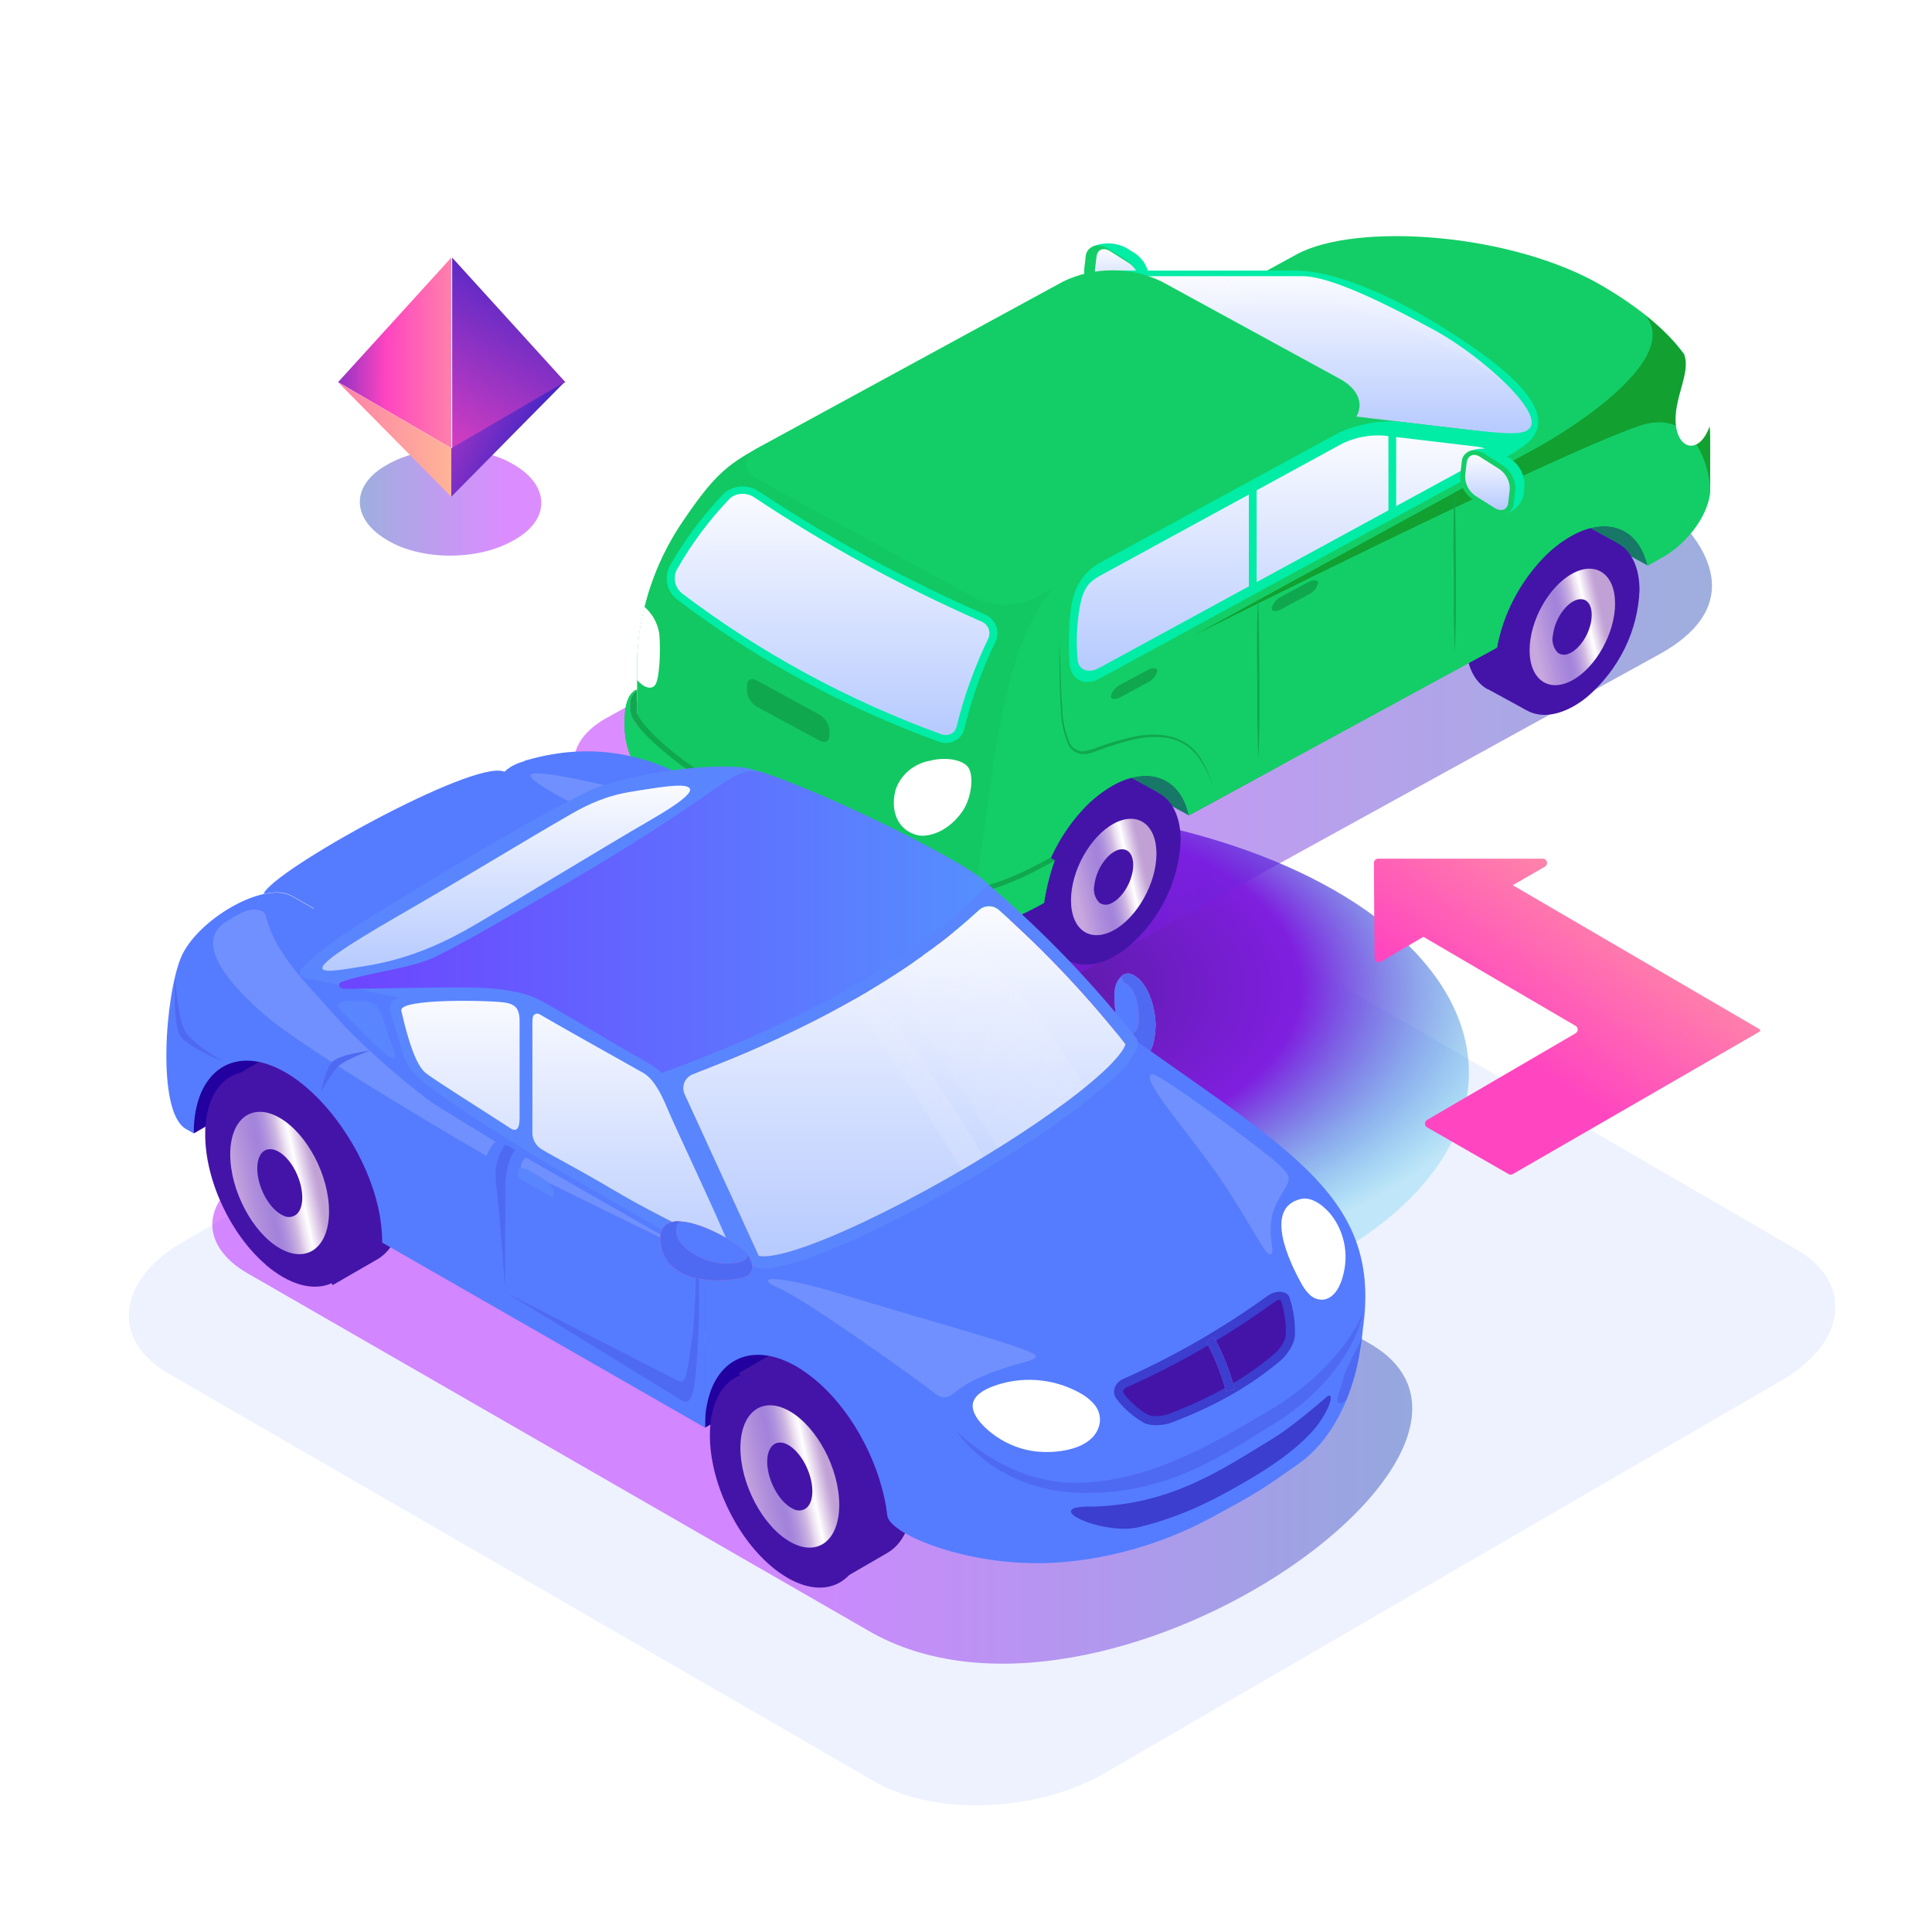 <svg width="180" height="180" viewBox="0 0 180 180" fill="none" xmlns="http://www.w3.org/2000/svg">
<g clip-path="url(#clip0_14903_12009)">
<g opacity="0.8" filter="url(#filter0_f_14903_12009)">
<path d="M47.94 50.289C44.615 52.261 39.228 52.261 36.019 50.289C32.694 48.316 32.694 45.184 36.019 43.327C39.343 41.355 44.73 41.355 47.94 43.327C51.264 45.3 51.264 48.432 47.94 50.289Z" fill="url(#paint0_linear_14903_12009)" fill-opacity="0.56"/>
</g>
<path d="M42.127 24L52.672 35.603L42.127 41.753V24Z" fill="url(#paint1_linear_14903_12009)"/>
<path d="M42.045 24L31.5 35.603L42.045 41.753V24Z" fill="url(#paint2_linear_14903_12009)"/>
<path d="M42.047 46.278L52.592 35.603L42.047 41.753V46.278Z" fill="url(#paint3_linear_14903_12009)"/>
<path d="M42.045 46.29L31.5 35.615L42.045 41.765V46.29Z" fill="url(#paint4_linear_14903_12009)"/>
<path opacity="0.2" d="M81.65 166.079L15.734 127.994C10.278 124.882 10.804 119.183 17.293 115.565L80.072 79.037C86.56 75.4 96.166 74.894 101.602 78.259L167.265 116.343C172.721 119.436 172.195 125.155 165.707 128.773L103.181 165.048C96.692 168.919 87.106 169.172 81.65 166.079Z" fill="#6C8EFF" fill-opacity="0.6"/>
<g filter="url(#filter1_f_14903_12009)">
<ellipse cx="90.064" cy="99.943" rx="46.79" ry="24.955" fill="url(#paint5_radial_14903_12009)"/>
</g>
<path d="M146.792 96.269C147.057 96.114 147.057 95.733 146.793 95.578L132.616 87.282L128.663 89.598C128.397 89.754 128.063 89.563 128.06 89.255L128.003 80.403C128.001 80.181 128.181 80 128.403 80H143.734C144.143 80 144.288 80.542 143.933 80.747L140.939 82.471L163.931 95.888C164.02 95.94 164.02 96.068 163.93 96.12L140.95 109.385C140.826 109.456 140.674 109.457 140.551 109.386L132.963 105.033C132.696 104.88 132.694 104.495 132.96 104.34L146.792 96.269Z" fill="url(#paint6_linear_14903_12009)"/>
<g opacity="0.8" filter="url(#filter2_f_14903_12009)">
<path d="M56.535 74.987L85.496 90.857C89.584 93.092 96.2 93.092 100.28 90.857L154.53 60.995C175 49.788 126.637 28.015 110.83 36.987L56.535 66.877C52.477 69.12 52.485 72.751 56.535 74.987Z" fill="url(#paint7_linear_14903_12009)" fill-opacity="0.56"/>
</g>
<path d="M105.421 28.678C105.871 28.52 106.261 28.239 106.543 27.872C106.825 27.504 106.986 27.066 107.006 26.612C107.131 25.981 107.041 25.328 106.749 24.747C106.458 24.167 105.979 23.689 105.382 23.382C104.879 23.004 104.273 22.767 103.634 22.697C102.995 22.628 102.348 22.729 101.767 22.989L105.421 28.678Z" fill="url(#paint8_linear_14903_12009)"/>
<path d="M104.742 28.806C104.465 28.779 104.199 28.684 103.973 28.529L102.242 27.445C101.851 27.193 101.534 26.853 101.317 26.455C101.101 26.058 100.993 25.615 101.004 25.168L101.15 23.909C101.156 23.759 101.195 23.611 101.265 23.476C101.335 23.341 101.434 23.221 101.555 23.123C101.677 23.026 101.818 22.954 101.971 22.911C102.124 22.869 102.284 22.857 102.442 22.876C102.717 22.912 102.98 23.007 103.211 23.153L104.935 24.244C105.323 24.5 105.637 24.844 105.848 25.244C106.059 25.645 106.16 26.089 106.143 26.536L105.996 27.802C105.987 27.947 105.946 28.088 105.878 28.218C105.809 28.348 105.713 28.463 105.596 28.557C105.479 28.651 105.343 28.721 105.196 28.764C105.049 28.806 104.895 28.821 104.742 28.806Z" fill="#13CE66"/>
<path d="M103.442 23.41L105.165 24.502C105.485 24.717 105.745 25.004 105.92 25.336C106.096 25.669 106.183 26.037 106.173 26.408L106.027 27.674C105.95 28.329 105.381 28.54 104.75 28.14L103.019 27.048C102.698 26.834 102.438 26.547 102.262 26.215C102.086 25.882 102 25.514 102.011 25.142L102.165 23.883C102.257 23.229 102.811 23.018 103.442 23.41Z" fill="url(#paint9_linear_14903_12009)"/>
<g opacity="0.2">
<path opacity="0.2" d="M105.685 26.449V26.667L103.862 27.911L103.093 27.409L105.632 25.678C105.711 25.928 105.73 26.191 105.685 26.449Z" fill="white"/>
</g>
<path d="M110.766 75.967L97.911 68.946L106.481 64.268L119.336 71.289L110.766 75.967Z" fill="#10A84F"/>
<path opacity="0.3" d="M110.766 75.967L97.911 68.946L106.481 64.268L119.336 71.289L110.766 75.967Z" fill="#2B09A4"/>
<path d="M153.501 52.676L140.646 45.654L142.731 43.195L155.586 50.209L153.501 52.676Z" fill="#10A84F"/>
<path opacity="0.3" d="M153.501 52.676L140.646 45.654L142.731 43.195L155.586 50.209L153.501 52.676Z" fill="#2B09A4"/>
<path d="M106.388 76.593L107.857 73.829L104.365 71.915C103.249 71.311 101.772 71.377 100.141 72.264C96.687 74.156 93.887 79.016 93.887 83.134C93.887 85.317 94.656 86.809 95.887 87.5H95.941L99.464 89.486L101.003 86.576C102.576 85.35 103.865 83.831 104.792 82.114C105.718 80.396 106.261 78.517 106.388 76.593Z" fill="#4926C6"/>
<path d="M106.388 76.593L107.857 73.829L104.365 71.915C103.249 71.311 101.772 71.377 100.141 72.264C96.687 74.156 93.887 79.016 93.887 83.134C93.887 85.317 94.656 86.809 95.887 87.5H95.941L99.464 89.486L101.003 86.576C102.576 85.35 103.865 83.831 104.792 82.114C105.718 80.396 106.261 78.517 106.388 76.593Z" fill="url(#paint10_linear_14903_12009)"/>
<path d="M110.002 78.281C109.926 80.157 109.456 82.001 108.62 83.705C107.784 85.409 106.599 86.938 105.132 88.205C104.702 88.551 104.241 88.863 103.755 89.136C100.301 91.02 97.501 89.209 97.501 85.098C97.632 81.763 98.993 78.577 101.347 76.091C102.03 75.364 102.827 74.741 103.709 74.242C107.202 72.365 110.002 74.17 110.002 78.281Z" fill="url(#paint11_linear_14903_12009)"/>
<path d="M103.759 76.739C105.959 75.539 107.744 76.79 107.744 79.533C107.744 82.276 105.959 85.47 103.759 86.671C101.559 87.871 99.782 86.62 99.782 83.877C99.782 81.134 101.559 77.94 103.759 76.739Z" fill="url(#paint12_linear_14903_12009)"/>
<path d="M105.56 80.944C105.406 82.312 104.483 83.753 103.49 84.175C103.321 84.265 103.127 84.304 102.934 84.289C102.74 84.273 102.556 84.203 102.406 84.088C102.203 83.868 102.057 83.608 101.98 83.326C101.902 83.044 101.895 82.75 101.959 82.465C102.113 81.097 103.037 79.649 104.037 79.234C104.26 79.127 104.515 79.096 104.76 79.147C105.337 79.278 105.668 79.955 105.56 80.944Z" fill="url(#paint13_linear_14903_12009)"/>
<path d="M149.101 53.298L150.57 50.54L147.07 48.619C145.962 48.015 144.477 48.088 142.854 48.976C139.4 50.86 136.6 55.728 136.6 59.839C136.6 62.021 137.369 63.513 138.592 64.204H138.638L142.223 66.161L143.762 63.251C145.319 62.021 146.595 60.504 147.513 58.793C148.431 57.082 148.971 55.212 149.101 53.298Z" fill="#4926C6"/>
<path d="M149.101 53.298L150.57 50.54L147.07 48.619C145.962 48.015 144.477 48.088 142.854 48.976C139.4 50.86 136.6 55.728 136.6 59.839C136.6 62.021 137.369 63.513 138.592 64.204H138.638L142.223 66.161L143.762 63.251C145.319 62.021 146.595 60.504 147.513 58.793C148.431 57.082 148.971 55.212 149.101 53.298Z" fill="url(#paint14_linear_14903_12009)"/>
<path d="M152.75 55C152.673 56.877 152.203 58.72 151.367 60.424C150.531 62.127 149.346 63.657 147.88 64.924C147.456 65.274 146.997 65.586 146.511 65.855C143.057 67.74 140.249 65.935 140.256 61.817C140.384 58.486 141.739 55.302 144.088 52.817C144.774 52.093 145.573 51.472 146.457 50.976C149.95 49.077 152.75 50.882 152.75 55Z" fill="url(#paint15_linear_14903_12009)"/>
<path d="M146.495 53.44C148.688 52.24 150.473 53.491 150.473 56.234C150.473 58.977 148.688 62.179 146.495 63.379C144.303 64.58 142.51 63.328 142.51 60.585C142.51 57.842 144.295 54.641 146.495 53.44Z" fill="url(#paint16_linear_14903_12009)"/>
<path d="M148.276 57.656C148.13 59.017 147.199 60.464 146.207 60.879C146.038 60.97 145.845 61.011 145.651 60.997C145.458 60.982 145.274 60.914 145.122 60.799C144.921 60.578 144.776 60.316 144.7 60.033C144.624 59.75 144.618 59.455 144.684 59.169C144.837 57.809 145.761 56.361 146.753 55.939C146.991 55.826 147.263 55.795 147.522 55.852C148.053 55.983 148.392 56.659 148.276 57.656Z" fill="url(#paint17_linear_14903_12009)"/>
<path d="M159.334 41.599V45.542C159.334 47.725 157.288 50.635 154.772 51.981L153.495 52.709C152.726 49.296 149.902 48.016 146.479 49.878C145.461 50.447 144.542 51.161 143.755 51.996C141.528 54.343 140.041 57.234 139.463 60.341L110.759 75.962C110.036 72.557 107.174 71.269 103.751 73.132C102.738 73.71 101.82 74.425 101.028 75.256C98.81 77.608 97.331 80.498 96.758 83.602L93.927 85.151C91.411 86.526 89.057 86.606 84.795 85.151C80.533 83.696 68.932 77.628 63.939 73.757C60.677 71.269 59.377 69.166 59.377 66.584V61.905C59.377 61.68 59.377 61.44 59.377 61.221C59.377 61.003 59.377 60.778 59.423 60.559C59.472 59.62 59.595 58.686 59.792 57.765C59.858 57.356 59.948 56.95 60.062 56.55C60.71 53.907 61.804 51.379 63.3 49.063C66.378 44.465 67.562 43.417 70.671 41.715L80.772 45.542C80.772 45.542 115.275 26.741 120.776 23.715C126.277 20.688 140.97 21.648 149.494 26.756C158.018 31.863 159.334 36.265 159.334 41.599Z" fill="#13CE66"/>
<path d="M159.334 41.602V45.545C159.334 47.728 157.288 50.638 154.772 51.984L153.495 52.712C152.726 49.299 149.902 48.019 146.479 49.881C145.461 50.45 144.542 51.164 143.755 51.999C141.528 54.346 140.041 57.237 139.463 60.344L110.759 75.965C110.036 72.56 107.174 71.272 103.751 73.135C102.738 73.713 101.82 74.428 101.028 75.259C98.81 77.611 97.331 80.501 96.758 83.605L93.927 85.154C91.411 86.529 89.057 86.61 84.795 85.154C80.533 83.699 68.932 77.631 63.939 73.76C60.677 71.272 59.377 69.169 59.377 66.587V61.908C59.377 61.683 59.377 61.443 59.377 61.224C59.377 61.006 59.377 60.781 59.423 60.562C59.472 59.623 59.595 58.69 59.792 57.768C59.858 57.359 59.948 56.953 60.062 56.553C60.71 53.91 61.804 51.382 63.3 49.066C66.378 44.468 67.562 43.42 70.671 41.718L80.772 45.545L113.591 27.661C116.937 25.835 140.04 42.278 141.378 41.907C149.117 39.724 154.91 36.188 155.872 31.757C158.749 34.952 159.334 38.066 159.334 41.602Z" fill="url(#paint18_linear_14903_12009)"/>
<path opacity="0.15" d="M98.287 54.671L70.476 41.815C67.499 43.452 66.299 44.55 63.283 49.09C61.785 51.413 60.691 53.948 60.044 56.599C59.931 56.999 59.841 57.404 59.775 57.814C59.578 58.735 59.455 59.669 59.406 60.608C59.406 60.826 59.367 61.052 59.36 61.27C59.352 61.488 59.36 61.728 59.36 61.954V66.639C59.36 69.222 60.66 71.325 63.922 73.813C68.915 77.684 80.516 83.73 84.778 85.207C87.586 86.175 89.555 86.451 91.302 86.146C90.609 84.436 91.233 80.856 92.179 73.886C93.371 64.973 94.971 58.185 98.287 54.671Z" fill="#10A84F"/>
<path d="M140.774 42.333C142.405 41.416 143.151 40.085 142.505 38.644L125.072 35.465V40.15L140.774 42.333Z" fill="#13CE66"/>
<path d="M103.642 25.211H120.783C123.537 25.211 128.307 26.717 134.277 30.42C140.246 34.124 146.586 38.991 141.385 41.916L103.642 25.211Z" fill="url(#paint19_linear_14903_12009)"/>
<path d="M104.213 25.734H121.354C124.023 25.734 129.347 28.426 133.663 30.769C137.979 33.112 144.502 38.889 142.233 40.126C141.394 40.584 139.409 40.351 133.663 39.675L126.347 38.809L104.213 25.734Z" fill="url(#paint20_linear_14903_12009)"/>
<path d="M141.289 36.852C139.084 34.449 136.487 32.396 133.596 30.769C129.311 28.426 123.987 25.727 121.287 25.734H104.147L112.086 30.427L114.232 29.532C111.632 28.077 118.933 27.35 123.079 27.91C127.226 28.47 138.25 33.214 141.289 36.852Z" fill="url(#paint21_linear_14903_12009)" fill-opacity="0.6"/>
<path d="M99.756 56.902C99.57 58.496 99.532 60.103 99.641 61.704C99.702 63.304 100.987 64.017 102.502 63.195L140.768 42.336C142.307 41.513 142.099 40.677 140.368 40.473L130.413 39.294C128.381 39.146 126.346 39.537 124.536 40.422L102.502 52.413C101.002 53.242 100.01 54.632 99.756 56.902Z" fill="url(#paint22_linear_14903_12009)"/>
<path d="M100.576 56.683C100.315 58.278 100.255 59.898 100.399 61.507C100.522 62.431 101.391 62.78 102.399 62.234L137.934 42.873C138.942 42.32 138.826 41.76 137.665 41.622L129.002 40.589C127.648 40.481 126.289 40.733 125.079 41.316L102.407 53.685C101.391 54.275 100.891 54.849 100.576 56.683Z" fill="url(#paint23_linear_14903_12009)"/>
<path d="M116.353 45.047V55.415L117.076 55.022V44.654L116.353 45.047Z" fill="url(#paint24_linear_14903_12009)"/>
<path d="M129.355 39.881V48.314L130.078 47.914V39.488L129.355 39.881Z" fill="url(#paint25_linear_14903_12009)"/>
<path d="M90.885 55.728C91.733 56.137 92.672 56.35 93.624 56.35C94.576 56.35 95.514 56.137 96.363 55.728L124.774 40.252C127.297 38.877 127.297 36.614 124.774 35.268L108.202 26.217C106.787 25.539 105.223 25.186 103.637 25.186C102.05 25.186 100.486 25.539 99.071 26.217L70.66 41.693C69.121 42.515 69.121 43.876 70.66 44.683L90.885 55.728Z" fill="#13CE66"/>
<path d="M69.592 64.353V63.888C69.592 63.335 70 63.117 70.507 63.393L76.37 66.594C76.635 66.758 76.855 66.979 77.014 67.237C77.173 67.496 77.266 67.787 77.285 68.086V68.508C77.285 69.061 76.87 69.286 76.37 69.01L70.507 65.845C70.24 65.683 70.018 65.463 69.859 65.204C69.7 64.945 69.608 64.653 69.592 64.353Z" fill="#10A84F"/>
<path d="M86.689 70.864C85.929 70.996 85.222 71.324 84.646 71.812C84.071 72.299 83.649 72.928 83.427 73.629C82.92 75.666 83.704 77.376 85.481 77.812C86.251 78.002 88.112 77.718 89.59 75.703C90.597 74.32 90.736 72.137 90.174 71.446C89.613 70.755 88.066 70.515 86.689 70.864Z" fill="white"/>
<path d="M61.041 63.813C60.756 64.213 60.102 64.206 59.356 63.347V61.892C59.356 61.666 59.356 61.426 59.356 61.208C59.356 60.99 59.356 60.764 59.402 60.546C59.451 59.607 59.574 58.673 59.772 57.752C59.838 57.343 59.928 56.937 60.041 56.537C60.8 57.2 61.289 58.093 61.426 59.062C61.572 60.721 61.433 63.311 61.041 63.813Z" fill="white"/>
<path d="M153.31 29.402C156.572 33.331 146.979 39.698 142.655 42.011C138.332 44.325 111.283 59.168 111.283 59.168C111.283 59.168 144.655 42.433 152.733 39.676C158.065 37.828 159.326 44.114 159.334 45.54V41.596C159.342 37.187 158.426 33.448 153.31 29.402Z" fill="url(#paint26_linear_14903_12009)"/>
<path d="M156.913 33.047C157.575 34.742 155.836 37.245 156.144 39.653C156.451 42.062 158.452 42.229 159.298 39.653C159.652 36.932 157.559 33.418 156.913 33.047Z" fill="white"/>
<path d="M62.398 52.744C63.778 50.302 65.47 48.029 67.437 45.978C67.862 45.597 68.413 45.366 68.997 45.324C69.581 45.281 70.163 45.43 70.645 45.745C77.305 50.171 84.372 54.021 91.762 57.248C92.009 57.357 92.229 57.511 92.411 57.702C92.593 57.893 92.733 58.117 92.822 58.359C92.911 58.602 92.947 58.86 92.929 59.116C92.911 59.373 92.839 59.623 92.716 59.853C91.473 62.42 90.514 65.102 89.854 67.856C89.808 68.102 89.703 68.335 89.547 68.538C89.392 68.74 89.19 68.907 88.957 69.025C88.724 69.143 88.466 69.21 88.201 69.221C87.937 69.231 87.674 69.185 87.431 69.086C78.627 65.889 70.402 61.416 63.051 55.829C62.595 55.457 62.283 54.952 62.165 54.393C62.046 53.834 62.128 53.254 62.398 52.744Z" fill="url(#paint27_linear_14903_12009)"/>
<path d="M88.129 68.489C87.981 68.486 87.835 68.459 87.698 68.409C78.966 65.234 70.807 60.799 63.51 55.262C63.197 54.992 62.983 54.635 62.901 54.241C62.819 53.848 62.874 53.44 63.056 53.079C64.405 50.685 66.061 48.459 67.988 46.451C68.144 46.303 68.33 46.188 68.535 46.111C68.74 46.035 68.96 45.999 69.18 46.007C69.557 46.003 69.925 46.11 70.234 46.312C76.924 50.769 84.023 54.65 91.444 57.91C91.596 57.974 91.733 58.066 91.847 58.181C91.96 58.296 92.048 58.432 92.106 58.579C92.222 58.91 92.197 59.27 92.037 59.583C90.777 62.187 89.802 64.905 89.129 67.696C89.083 67.916 88.959 68.115 88.777 68.26C88.595 68.404 88.366 68.485 88.129 68.489Z" fill="url(#paint28_linear_14903_12009)"/>
<path d="M58.817 66.643C59.117 67.989 63.764 72.275 71.442 76.32C79.119 80.365 85.605 83.603 89.451 83.421C93.298 83.239 98.268 80.147 98.268 80.147C97.807 81.437 97.475 82.764 97.275 84.112C97.275 84.112 93.221 86.535 89.874 86.775C87.651 86.928 84.781 87.343 71.326 79.994C62.417 75.12 59.702 72.464 58.679 70.281C58.285 69.192 58.123 68.039 58.202 66.891C58.248 64.482 59.34 64.242 59.34 64.242C58.856 64.715 58.509 65.268 58.817 66.643Z" fill="#10A84F"/>
<path d="M58.817 66.643C59.117 67.989 63.764 72.275 71.442 76.32C79.119 80.365 85.605 83.603 89.451 83.421C93.298 83.239 98.268 80.147 98.268 80.147C97.807 81.437 97.475 82.764 97.275 84.112C97.275 84.112 93.221 86.535 89.874 86.775C87.651 86.928 84.781 87.343 71.326 79.994C62.417 75.12 59.702 72.464 58.679 70.281C58.285 69.192 58.123 68.039 58.202 66.891C58.248 64.482 59.34 64.242 59.34 64.242C58.856 64.715 58.509 65.268 58.817 66.643Z" fill="url(#paint29_linear_14903_12009)"/>
<path d="M59.348 64.268C58.856 64.711 58.509 65.264 58.817 66.603C59.125 67.942 63.764 72.235 71.442 76.28C79.119 80.325 85.605 83.599 89.451 83.418C93.298 83.236 98.268 80.143 98.268 80.143L97.829 79.91C97.829 79.91 92.829 82.915 89.436 82.872C86.043 82.828 81.466 81.22 71.903 75.967C62.341 70.714 59.779 67.527 59.333 66.414L59.348 64.268Z" fill="#10A84F"/>
<path d="M140.44 47.812C140.881 47.645 141.261 47.361 141.534 46.995C141.807 46.628 141.962 46.194 141.978 45.745C142.106 45.114 142.017 44.46 141.725 43.879C141.433 43.298 140.954 42.82 140.355 42.515C139.856 42.134 139.254 41.894 138.618 41.821C137.981 41.747 137.336 41.844 136.755 42.1L140.44 47.812Z" fill="url(#paint30_linear_14903_12009)"/>
<path d="M139.751 47.927C139.473 47.9 139.208 47.804 138.981 47.651L137.25 46.559C136.862 46.304 136.548 45.96 136.337 45.559C136.126 45.159 136.025 44.715 136.043 44.268L136.189 43.009C136.195 42.858 136.234 42.711 136.304 42.575C136.374 42.44 136.473 42.32 136.594 42.223C136.716 42.126 136.857 42.053 137.01 42.011C137.163 41.968 137.323 41.956 137.481 41.976C137.758 42.005 138.023 42.1 138.25 42.252L139.981 43.344C140.368 43.601 140.68 43.945 140.89 44.345C141.099 44.745 141.2 45.189 141.182 45.636L141.035 46.894C141.03 47.044 140.992 47.192 140.923 47.327C140.854 47.462 140.756 47.583 140.635 47.68C140.514 47.777 140.373 47.849 140.22 47.892C140.068 47.935 139.908 47.947 139.751 47.927Z" fill="#13CE66"/>
<path d="M137.928 42.587L139.651 43.679C139.973 43.893 140.233 44.179 140.409 44.512C140.585 44.844 140.671 45.213 140.659 45.585L140.513 46.844C140.436 47.506 139.867 47.717 139.236 47.316L137.505 46.225C137.184 46.011 136.925 45.724 136.75 45.392C136.576 45.059 136.491 44.69 136.505 44.319L136.651 43.06C136.766 42.398 137.336 42.187 137.928 42.587Z" fill="url(#paint31_linear_14903_12009)"/>
<path d="M98.696 59.805C98.804 61.9 98.819 64.01 98.973 66.098C99.005 67.135 99.224 68.158 99.619 69.125C99.704 69.357 99.855 69.561 100.056 69.716C100.258 69.87 100.501 69.968 100.758 69.998C101.293 69.966 101.816 69.832 102.296 69.605C103.336 69.225 104.403 68.914 105.489 68.674C106.58 68.41 107.719 68.37 108.828 68.557C109.956 68.778 110.954 69.394 111.62 70.282C112.245 71.169 112.698 72.155 112.959 73.192C112.655 72.184 112.168 71.234 111.52 70.384C110.865 69.547 109.906 68.969 108.828 68.761C107.741 68.594 106.63 68.646 105.566 68.914C104.496 69.172 103.445 69.495 102.419 69.882C102.158 69.969 101.919 70.078 101.65 70.151C101.514 70.192 101.375 70.227 101.235 70.253H100.788C100.492 70.215 100.212 70.101 99.98 69.922C99.748 69.744 99.572 69.508 99.473 69.241C99.078 68.245 98.864 67.192 98.842 66.127C98.696 64.003 98.696 61.907 98.696 59.805Z" fill="#10A84F"/>
<path d="M117.209 55.478C117.317 58.032 117.324 60.572 117.34 63.154V66.989C117.34 68.269 117.286 69.55 117.24 70.83C117.186 69.55 117.155 68.269 117.132 66.989V63.154C117.086 60.593 117.094 58.032 117.209 55.478Z" fill="#10A84F"/>
<path d="M135.51 45.541C135.618 48.087 135.625 50.634 135.641 53.188V57.008C135.641 58.288 135.594 59.562 135.541 60.835C135.494 59.562 135.456 58.288 135.441 57.008V53.188C135.394 50.634 135.402 48.08 135.51 45.541Z" fill="#10A84F"/>
<path d="M104.41 63.777L106.911 62.431C107.418 62.154 107.826 62.198 107.826 62.518C107.768 62.751 107.656 62.968 107.498 63.155C107.339 63.341 107.139 63.492 106.911 63.595L104.41 64.948C103.903 65.225 103.495 65.181 103.495 64.861C103.553 64.627 103.666 64.409 103.824 64.222C103.982 64.034 104.183 63.882 104.41 63.777Z" fill="#10A84F"/>
<path d="M119.393 55.58L121.893 54.233C122.401 53.957 122.809 54.001 122.809 54.321C122.75 54.554 122.638 54.773 122.48 54.96C122.321 55.148 122.121 55.3 121.893 55.405L119.393 56.751C118.885 57.027 118.477 56.984 118.477 56.664C118.536 56.43 118.648 56.212 118.806 56.024C118.965 55.837 119.165 55.685 119.393 55.58Z" fill="#10A84F"/>
<g opacity="0.8" filter="url(#filter3_f_14903_12009)">
<path d="M53.792 91.739L23.036 109.533C18.696 112.045 18.699 116.11 23.036 118.615L80.94 151.948C102.656 164.523 144.871 134.811 127.47 125.098L69.513 91.729C65.171 89.222 58.132 89.227 53.792 91.739Z" fill="url(#paint32_linear_14903_12009)" fill-opacity="0.56"/>
</g>
<path d="M48.837 70.886C50.334 70.499 56.722 68.358 64.234 72.576C66.013 73.575 69.601 75.661 74.046 78.266C74.046 78.266 79.216 83.647 85.778 87.077C98.194 93.567 106.588 97.446 106.588 97.446C106.353 97.635 106.084 97.778 105.797 97.87C102.106 99.36 93.356 107.417 87.342 105.268C80.337 102.766 48.837 70.886 48.837 70.886Z" fill="#557CFF"/>
<path opacity="0.5" d="M101.4 95.149C101.4 95.149 86.665 88.69 84.593 87.398C82.982 86.415 81.458 85.295 80.04 84.05C79.347 83.385 79.513 85.608 83.143 87.632C88.007 90.361 101.4 95.149 101.4 95.149Z" fill="white"/>
<path d="M79.19 79.681C79.19 80.319 79.132 81.2 79.074 82.354C78.995 83.902 79.216 84.706 79.939 85.898C80.271 86.443 80.993 87.258 82.312 88.073C89.604 92.555 106.588 97.445 106.588 97.445L105.813 97.87L85.536 95.608L76.709 89.808L76.504 80.253L77.872 79.525L79.19 79.681Z" fill="#37474F"/>
<path d="M76.498 80.253V80.738C76.677 81.223 76.986 81.89 77.41 82.146C77.637 82.283 77.897 82.355 78.161 82.354C78.647 82.354 79.071 82.106 79.095 81.708C79.095 81.603 79.095 81.495 79.113 81.392C79.158 80.635 79.174 80.134 79.174 79.681L77.856 79.525L76.498 80.253Z" fill="#BA68C8"/>
<path opacity="0.3" d="M76.498 80.253V80.738C76.677 81.223 76.986 81.89 77.41 82.146C77.637 82.283 77.897 82.355 78.161 82.354C78.647 82.354 79.071 82.106 79.095 81.708C79.095 81.603 79.095 81.495 79.113 81.392C79.158 80.635 79.174 80.134 79.174 79.681L77.856 79.525L76.498 80.253Z" fill="#2300A0"/>
<path d="M45.679 73.873C47.143 70.409 49.829 70.414 54.261 71.044C54.775 71.115 66.08 73.48 72.407 75.903C77.187 77.733 78.595 79.12 78.975 79.331C79.861 79.842 78.395 80.686 77.425 80.227C77.425 80.976 77.404 81.619 77.425 82.188C77.543 85.616 78.108 86.143 79.75 87.989C80.427 88.751 82.452 89.773 83.56 90.396C85.627 91.556 85.524 90.646 91.01 92.769C93.362 93.678 104.659 97.915 105.869 97.904L75.801 116.736L66.309 123.841L22.642 88.975L45.679 73.873Z" fill="#557CFF"/>
<path d="M77.367 80.204L73.847 77.836L44.839 93.668L49.463 96.336L49.458 114.224L77.367 98.105V80.204Z" fill="#BA68C8"/>
<path opacity="0.25" d="M77.367 80.204L73.847 77.836L44.022 92.621L36.632 93.594L38.543 99.489L49.458 114.224L77.367 98.105V80.204Z" fill="#2300A0"/>
<path opacity="0.3" d="M84.981 107.548C84.981 107.548 84.515 97.944 84.159 90.715C86.487 91.912 85.978 90.815 90.956 92.737C93.004 93.528 101.847 96.847 104.886 97.68L105.814 97.87L88.174 108.914L84.981 107.548Z" fill="#2300A0"/>
<path d="M68.904 106.231L72.368 106.163L77.641 103.144C78.133 102.897 78.671 102.756 79.221 102.729C79.771 102.703 80.32 102.791 80.834 102.988L87.217 105.873L91.596 105.786V108.343C91.596 108.63 91.393 108.926 90.976 109.166L79.508 115.788C79.043 116.028 78.521 116.133 78 116.091C77.48 116.05 76.981 115.864 76.56 115.554L69.442 109.769C69.285 109.657 69.157 109.511 69.065 109.341C68.974 109.172 68.922 108.984 68.915 108.791L68.904 106.231Z" fill="#37474F"/>
<path d="M90.976 106.607L79.507 113.23C79.043 113.469 78.521 113.573 78 113.532C77.479 113.49 76.981 113.305 76.56 112.995L69.441 107.211C68.671 106.589 68.745 105.682 69.605 105.189L77.643 100.585C78.135 100.339 78.674 100.197 79.223 100.171C79.773 100.144 80.322 100.232 80.836 100.43L90.899 104.972C91.798 105.378 91.835 106.111 90.976 106.607Z" fill="#455A64"/>
<path d="M68.902 106.232V108.782C68.902 108.782 68.902 108.782 68.915 108.782C68.923 108.975 68.974 109.163 69.065 109.333C69.157 109.503 69.286 109.65 69.443 109.763L76.561 115.544C76.965 115.85 77.448 116.033 77.953 116.072V113.517C77.448 113.48 76.964 113.297 76.561 112.99L69.443 107.205C69.285 107.094 69.155 106.949 69.061 106.781C68.968 106.612 68.913 106.425 68.902 106.232Z" fill="#263238"/>
<path d="M67.799 105.475C67.782 105.589 67.796 105.706 67.839 105.813C67.882 105.92 67.953 106.014 68.044 106.084L70.966 107.769C70.87 107.703 70.795 107.61 70.751 107.503C70.707 107.395 70.694 107.277 70.715 107.162L71.348 92.883C71.38 92.558 71.485 92.244 71.655 91.964C71.825 91.685 72.055 91.446 72.329 91.267L79.213 87.294C79.318 87.223 79.44 87.18 79.567 87.17C79.694 87.16 79.822 87.183 79.938 87.236L77.037 85.565C76.92 85.506 76.79 85.48 76.659 85.488C76.529 85.496 76.403 85.539 76.294 85.612L69.415 89.585C69.141 89.763 68.911 90.001 68.741 90.28C68.571 90.56 68.467 90.874 68.435 91.199L67.799 105.475Z" fill="#263238"/>
<path d="M79.207 87.299L72.326 91.272C72.052 91.45 71.823 91.687 71.653 91.966C71.483 92.245 71.378 92.558 71.345 92.882L70.712 107.156C70.686 107.752 71.081 107.992 71.598 107.683L81.395 102.028C81.659 101.858 81.87 101.618 82.007 101.335C82.143 101.053 82.198 100.738 82.167 100.425L80.298 87.813C80.292 87.689 80.253 87.569 80.184 87.466C80.115 87.362 80.019 87.28 79.907 87.227C79.795 87.174 79.67 87.153 79.547 87.166C79.424 87.178 79.306 87.224 79.207 87.299Z" fill="#37474F"/>
<path d="M68.734 90.288L71.634 91.97C71.8 91.686 72.032 91.446 72.311 91.271L79.195 87.298C79.301 87.227 79.423 87.184 79.55 87.174C79.677 87.164 79.804 87.187 79.92 87.24L77.02 85.569C76.903 85.51 76.772 85.483 76.642 85.492C76.511 85.5 76.385 85.543 76.276 85.616L69.398 89.589C69.124 89.765 68.896 90.005 68.734 90.288Z" fill="#455A64"/>
<path d="M69.936 88.213V84.659C69.936 82.105 71.569 79.089 73.58 77.926C74.503 77.399 75.344 77.349 75.987 77.697L78.207 78.988L77.221 80.874V84.011C77.203 84.334 77.11 84.648 76.948 84.929C76.787 85.209 76.561 85.447 76.29 85.624L74.07 86.906L72.402 90.098L70.205 88.822C70.11 88.754 70.035 88.662 69.988 88.554C69.941 88.447 69.923 88.33 69.936 88.213Z" fill="#263238"/>
<path d="M73.58 82.988L70.722 81.338C71.389 79.879 72.42 78.596 73.58 77.926C74.503 77.399 75.344 77.349 75.987 77.697L78.207 78.988L77.221 80.874V81.49L73.58 82.988Z" fill="#455A64"/>
<path d="M72.12 89.484V85.933C72.12 83.376 73.752 80.362 75.764 79.199C77.776 78.037 79.41 79.168 79.41 81.725V85.276C79.392 85.6 79.299 85.915 79.137 86.196C78.974 86.477 78.748 86.715 78.477 86.893L73.054 90.022C72.537 90.32 72.12 90.08 72.12 89.484Z" fill="#37474F"/>
<path d="M79.001 90.322C79.846 93.471 80.251 96.721 80.206 99.981C80.183 100.315 80.094 100.641 79.943 100.939C79.792 101.238 79.583 101.503 79.328 101.719C77.627 102.981 75.787 104.042 73.844 104.883C73.733 104.947 73.606 104.98 73.478 104.977C73.35 104.975 73.224 104.938 73.116 104.869C73.007 104.801 72.919 104.704 72.862 104.589C72.804 104.474 72.779 104.346 72.789 104.218C72.615 100.351 72.557 96.744 72.755 93.744C72.835 93.069 73.171 92.45 73.694 92.014C74.941 91.103 76.283 90.328 77.696 89.702C77.821 89.642 77.957 89.612 78.096 89.611C78.234 89.611 78.371 89.642 78.496 89.701C78.621 89.761 78.731 89.847 78.818 89.954C78.906 90.062 78.968 90.187 79.001 90.322Z" fill="#BA68C8"/>
<path opacity="0.15" d="M72.875 104.544C72.831 104.439 72.806 104.327 72.801 104.214C72.627 100.346 72.569 96.74 72.766 93.74C72.802 93.406 72.904 93.083 73.067 92.79C73.449 92.247 73.594 96.816 73.581 99.603C73.568 102.39 73.544 105.14 73.088 104.823C73.07 104.811 73.052 104.796 73.035 104.781C72.975 104.707 72.921 104.627 72.875 104.544Z" fill="#2300A0"/>
<g opacity="0.15">
<path opacity="0.15" d="M79.57 99.736C79.57 99.736 79.486 99.786 79.349 99.879C79.212 99.971 79.009 100.098 78.772 100.253C78.297 100.564 77.662 100.965 77.008 101.337C76.354 101.708 75.689 102.056 75.186 102.309C74.922 102.436 74.722 102.549 74.569 102.618C74.416 102.686 74.337 102.739 74.337 102.739C74.337 102.739 74.432 102.723 74.601 102.684C74.769 102.644 74.999 102.592 75.27 102.499C75.542 102.407 75.858 102.294 76.188 102.154C76.351 102.077 76.523 102.006 76.691 101.917C76.86 101.827 77.026 101.737 77.195 101.653C77.524 101.455 77.849 101.252 78.141 101.039C78.406 100.846 78.66 100.64 78.903 100.422C79.12 100.232 79.283 100.055 79.402 99.937C79.52 99.818 79.57 99.736 79.57 99.736Z" fill="#2300A0"/>
<path opacity="0.15" d="M79.57 97.943C79.57 97.943 79.486 97.993 79.349 98.086C79.212 98.178 79.009 98.305 78.772 98.46C78.297 98.771 77.662 99.169 77.008 99.541C76.354 99.913 75.689 100.261 75.186 100.517C74.922 100.64 74.722 100.754 74.569 100.825C74.416 100.896 74.337 100.946 74.337 100.946L74.601 100.891C74.764 100.849 74.999 100.796 75.27 100.706C75.582 100.607 75.888 100.49 76.188 100.358C76.351 100.282 76.523 100.211 76.691 100.121C76.86 100.031 77.026 99.944 77.195 99.857C77.524 99.662 77.849 99.457 78.141 99.246C78.434 99.035 78.692 98.821 78.903 98.629C79.114 98.436 79.283 98.262 79.402 98.144C79.52 98.025 79.57 97.943 79.57 97.943Z" fill="#2300A0"/>
<path opacity="0.15" d="M79.193 96.451C79.193 96.451 79.117 96.496 78.988 96.58C78.859 96.665 78.671 96.778 78.46 96.921C78.02 97.205 77.432 97.566 76.826 97.893C76.219 98.22 75.595 98.518 75.123 98.748L74.553 99.03L74.34 99.14C74.34 99.14 74.427 99.127 74.577 99.096C74.727 99.064 74.943 99.014 75.197 98.94C75.487 98.857 75.773 98.759 76.053 98.647C76.206 98.581 76.367 98.523 76.523 98.444C76.678 98.365 76.839 98.289 76.997 98.207C77.155 98.125 77.306 98.033 77.453 97.943C77.601 97.854 77.741 97.751 77.878 97.659C78.124 97.481 78.36 97.29 78.584 97.087C78.782 96.91 78.932 96.746 79.038 96.636C79.143 96.525 79.193 96.451 79.193 96.451Z" fill="#2300A0"/>
<path opacity="0.15" d="M79.045 94.769L78.845 94.891C78.723 94.978 78.539 95.083 78.317 95.22C77.893 95.484 77.326 95.843 76.735 96.148C76.145 96.454 75.538 96.739 75.082 96.958L74.531 97.221C74.397 97.287 74.323 97.329 74.323 97.329L74.552 97.287C74.698 97.253 74.908 97.211 75.154 97.142C75.399 97.074 75.681 96.984 75.984 96.879C76.132 96.818 76.29 96.763 76.44 96.689C76.59 96.615 76.749 96.544 76.901 96.467C77.054 96.391 77.202 96.299 77.344 96.204C77.487 96.109 77.626 96.019 77.758 95.94C77.997 95.77 78.225 95.586 78.441 95.389C78.631 95.218 78.776 95.057 78.876 94.951C78.976 94.846 79.045 94.769 79.045 94.769Z" fill="#2300A0"/>
<path opacity="0.15" d="M78.777 93.164L78.588 93.277L78.1 93.586C77.618 93.897 77.119 94.183 76.608 94.443C76.051 94.725 75.471 94.97 75.026 95.176C74.58 95.381 74.311 95.534 74.311 95.534C74.578 95.493 74.842 95.437 75.102 95.368C75.674 95.225 76.23 95.022 76.76 94.764C76.906 94.688 77.048 94.612 77.185 94.53C77.322 94.448 77.449 94.356 77.575 94.266C77.8 94.104 78.014 93.928 78.216 93.739C78.417 93.561 78.605 93.369 78.777 93.164Z" fill="#2300A0"/>
<path opacity="0.15" d="M78.188 91.619C78.188 91.619 77.942 91.759 77.592 91.98C77.241 92.202 76.777 92.476 76.294 92.726C75.812 92.977 75.319 93.212 74.947 93.399C74.576 93.586 74.333 93.728 74.333 93.728C74.565 93.699 74.795 93.653 75.021 93.591C75.519 93.462 76.002 93.279 76.461 93.045C76.585 92.974 76.709 92.906 76.827 92.835C76.946 92.763 77.056 92.682 77.165 92.605C77.361 92.465 77.546 92.31 77.718 92.141C77.889 91.981 78.046 91.806 78.188 91.619Z" fill="#2300A0"/>
</g>
<path d="M81.941 103.307C83.75 103.629 85.54 104.554 87.314 105.885C87.423 105.958 87.512 106.056 87.574 106.171C87.636 106.286 87.668 106.414 87.668 106.545C87.668 106.675 87.636 106.804 87.574 106.919C87.512 107.034 87.423 107.132 87.314 107.204C85.167 108.776 82.85 110.103 80.407 111.158C79.773 111.4 79.07 111.381 78.451 111.106C76.934 110.339 75.54 109.351 74.314 108.174C74.216 108.078 74.141 107.962 74.093 107.833C74.046 107.705 74.028 107.567 74.04 107.431C74.053 107.294 74.096 107.162 74.166 107.045C74.236 106.927 74.332 106.826 74.446 106.75C76.132 105.499 77.948 104.433 79.864 103.573C80.524 103.316 81.237 103.224 81.941 103.307Z" fill="#BA68C8"/>
<g opacity="0.2">
<path opacity="0.2" d="M86.34 106.553C86.34 106.553 86.227 106.582 86.034 106.642C85.842 106.703 85.559 106.79 85.243 106.906C84.443 107.209 83.668 107.573 82.923 107.995C82.181 108.416 81.476 108.897 80.814 109.434C80.512 109.678 80.224 109.938 79.949 110.212L80.935 109.6C81.523 109.234 82.309 108.757 83.11 108.306C83.912 107.855 84.724 107.417 85.338 107.093L86.079 106.698C86.24 106.611 86.34 106.553 86.34 106.553Z" fill="#2300A0"/>
<path opacity="0.2" d="M84.613 105.559L84.308 105.648C84.115 105.712 83.833 105.799 83.516 105.912C82.717 106.214 81.941 106.577 81.197 106.998C80.455 107.42 79.75 107.901 79.087 108.438C78.786 108.686 78.497 108.95 78.223 109.229L79.209 108.617C79.796 108.248 80.582 107.773 81.384 107.322C82.185 106.872 82.997 106.434 83.611 106.11L84.352 105.714C84.513 105.619 84.613 105.559 84.613 105.559Z" fill="#2300A0"/>
<path opacity="0.2" d="M83.133 104.719C83.133 104.719 83.022 104.748 82.827 104.808C82.632 104.869 82.352 104.956 82.036 105.072C81.236 105.375 80.461 105.738 79.716 106.158C78.975 106.579 78.269 107.061 77.607 107.598C77.305 107.846 77.016 108.11 76.742 108.389C76.742 108.389 77.138 108.146 77.728 107.777C78.319 107.408 79.104 106.936 79.903 106.483C80.702 106.029 81.517 105.597 82.131 105.272L82.872 104.877L83.133 104.719Z" fill="#2300A0"/>
<path opacity="0.2" d="M81.522 104.027C81.522 104.027 81.416 104.054 81.237 104.109C81.058 104.164 80.802 104.241 80.504 104.354C79.768 104.628 79.055 104.959 78.371 105.346C77.687 105.729 77.037 106.17 76.428 106.664C76.152 106.891 75.888 107.132 75.637 107.386C75.637 107.386 75.729 107.333 75.901 107.233C76.072 107.133 76.288 106.999 76.56 106.833C77.087 106.498 77.823 106.063 78.558 105.649C79.294 105.235 80.037 104.834 80.599 104.534L81.276 104.164C81.429 104.083 81.522 104.027 81.522 104.027Z" fill="#2300A0"/>
</g>
<path d="M53.088 115.503L56.552 115.435L61.825 112.416C62.317 112.17 62.855 112.029 63.405 112.003C63.955 111.976 64.504 112.065 65.017 112.263L71.395 115.145L75.772 115.058V117.615C75.772 117.902 75.569 118.198 75.152 118.438L63.683 125.06C63.219 125.3 62.697 125.405 62.176 125.363C61.655 125.322 61.157 125.136 60.736 124.826L53.617 119.044C53.461 118.931 53.333 118.784 53.242 118.614C53.15 118.444 53.099 118.256 53.09 118.063L53.088 115.503Z" fill="#37474F"/>
<path d="M75.157 115.881L63.689 122.504C63.224 122.743 62.702 122.848 62.181 122.807C61.66 122.765 61.162 122.579 60.741 122.269L53.623 116.487C52.853 115.862 52.927 114.956 53.786 114.463L61.822 109.859C62.314 109.613 62.852 109.472 63.402 109.446C63.952 109.42 64.501 109.508 65.015 109.706L75.083 114.238C75.98 114.652 76.017 115.385 75.157 115.881Z" fill="#455A64"/>
<path d="M53.081 115.506V118.058C53.089 118.251 53.14 118.439 53.231 118.609C53.323 118.779 53.452 118.926 53.609 119.039L60.727 124.82C61.131 125.126 61.614 125.309 62.119 125.348V122.793C61.614 122.755 61.131 122.572 60.727 122.266L53.609 116.466C53.455 116.355 53.328 116.211 53.237 116.045C53.146 115.879 53.093 115.695 53.081 115.506Z" fill="#263238"/>
<path d="M51.978 114.75C51.96 114.864 51.973 114.981 52.016 115.088C52.059 115.194 52.131 115.287 52.223 115.357L55.144 117.041C55.046 116.977 54.97 116.885 54.923 116.777C54.876 116.67 54.861 116.551 54.88 116.435L55.516 102.164C55.548 101.839 55.653 101.524 55.823 101.245C55.993 100.965 56.223 100.727 56.497 100.548L63.391 96.575C63.496 96.503 63.618 96.461 63.745 96.451C63.871 96.441 63.998 96.465 64.113 96.519L61.213 94.848C61.096 94.789 60.966 94.763 60.835 94.771C60.704 94.779 60.578 94.822 60.47 94.895L53.591 98.868C53.317 99.046 53.086 99.284 52.916 99.563C52.747 99.843 52.642 100.157 52.611 100.482L51.978 114.75Z" fill="#263238"/>
<path d="M63.388 96.573L56.507 100.547C56.234 100.725 56.004 100.963 55.834 101.242C55.664 101.521 55.559 101.835 55.526 102.16L54.894 116.434C54.867 117.03 55.263 117.269 55.777 116.961L65.574 111.306C65.838 111.136 66.051 110.897 66.188 110.614C66.324 110.331 66.38 110.016 66.349 109.703L64.48 97.101C64.476 96.976 64.438 96.854 64.37 96.749C64.302 96.644 64.207 96.56 64.094 96.505C63.982 96.451 63.856 96.429 63.732 96.441C63.607 96.453 63.488 96.499 63.388 96.573Z" fill="#37474F"/>
<path d="M52.914 99.562L55.837 101.247C56.003 100.961 56.236 100.721 56.515 100.545L63.391 96.575C63.496 96.503 63.618 96.461 63.745 96.451C63.871 96.441 63.998 96.465 64.113 96.519L61.213 94.848C61.096 94.789 60.966 94.763 60.835 94.771C60.704 94.779 60.578 94.822 60.47 94.895L53.591 98.868C53.313 99.042 53.081 99.28 52.914 99.562Z" fill="#455A64"/>
<path d="M54.117 97.486V93.938C54.117 91.383 55.749 88.367 57.763 87.207C58.686 86.68 59.527 86.627 60.17 86.975L62.393 88.267L61.407 90.154V93.279C61.389 93.602 61.295 93.917 61.133 94.197C60.971 94.478 60.745 94.716 60.473 94.892L58.256 96.173L56.587 99.366L54.391 98.09C54.296 98.023 54.221 97.931 54.172 97.825C54.124 97.719 54.105 97.602 54.117 97.486Z" fill="#263238"/>
<path d="M57.763 92.26L54.905 90.61C55.572 89.155 56.603 87.868 57.763 87.201C58.686 86.674 59.527 86.621 60.17 86.969L62.393 88.261L61.407 90.149V90.763L57.763 92.26Z" fill="#455A64"/>
<path d="M56.301 98.758V95.206C56.301 92.649 57.933 89.636 59.944 88.473C61.956 87.31 63.588 88.441 63.588 90.999V94.55C63.571 94.873 63.477 95.188 63.316 95.469C63.154 95.75 62.928 95.989 62.657 96.166L57.231 99.298C56.717 99.593 56.301 99.353 56.301 98.758Z" fill="#37474F"/>
<path d="M63.178 99.595C64.025 102.744 64.431 105.996 64.385 109.257C64.362 109.591 64.273 109.916 64.122 110.214C63.971 110.512 63.762 110.776 63.507 110.992C61.807 112.254 59.967 113.315 58.023 114.156C57.913 114.219 57.786 114.251 57.659 114.248C57.531 114.245 57.407 114.208 57.298 114.14C57.19 114.072 57.102 113.976 57.044 113.863C56.986 113.749 56.96 113.621 56.969 113.494C56.797 109.624 56.737 106.017 56.937 103.017C57.018 102.342 57.354 101.723 57.876 101.287C59.123 100.376 60.465 99.6 61.878 98.975C62.003 98.917 62.139 98.886 62.276 98.887C62.414 98.887 62.55 98.918 62.675 98.977C62.799 99.037 62.908 99.123 62.995 99.23C63.083 99.336 63.145 99.461 63.178 99.595Z" fill="#BA68C8"/>
<path opacity="0.15" d="M57.056 113.817C57.011 113.714 56.985 113.603 56.98 113.49C56.809 109.62 56.748 106.013 56.948 103.013C56.981 102.679 57.084 102.356 57.249 102.064C57.631 101.521 57.776 106.092 57.763 108.879C57.75 111.666 57.723 114.416 57.267 114.097L57.215 114.054C57.156 113.98 57.103 113.9 57.056 113.817Z" fill="#2300A0"/>
<g opacity="0.15">
<path opacity="0.15" d="M63.744 109.021L63.523 109.164C63.386 109.259 63.185 109.383 62.948 109.538C62.471 109.849 61.835 110.25 61.184 110.622C60.533 110.994 59.866 111.342 59.36 111.595C59.096 111.721 58.896 111.835 58.745 111.903C58.595 111.972 58.514 112.024 58.514 112.024C58.514 112.024 58.606 112.009 58.777 111.969C58.949 111.929 59.175 111.877 59.447 111.784C59.758 111.686 60.065 111.57 60.364 111.439C60.528 111.363 60.699 111.291 60.865 111.202C61.031 111.112 61.203 111.025 61.371 110.938C61.701 110.743 62.025 110.537 62.315 110.324C62.581 110.132 62.836 109.926 63.08 109.707C63.296 109.517 63.459 109.34 63.575 109.222C63.691 109.103 63.744 109.021 63.744 109.021Z" fill="#2300A0"/>
<path opacity="0.15" d="M63.744 107.217L63.523 107.359C63.386 107.454 63.185 107.578 62.948 107.734C62.471 108.045 61.835 108.443 61.184 108.814C60.533 109.186 59.866 109.534 59.36 109.79C59.096 109.917 58.896 110.03 58.745 110.098C58.595 110.167 58.514 110.22 58.514 110.22L58.777 110.164C58.941 110.122 59.175 110.069 59.447 109.98C59.758 109.88 60.065 109.764 60.364 109.632C60.528 109.555 60.699 109.487 60.865 109.397C61.031 109.307 61.203 109.218 61.371 109.133C61.701 108.938 62.025 108.733 62.315 108.522C62.605 108.311 62.866 108.097 63.08 107.905C63.293 107.712 63.459 107.538 63.575 107.42C63.691 107.301 63.744 107.217 63.744 107.217Z" fill="#2300A0"/>
<path opacity="0.15" d="M63.373 105.725C63.373 105.725 63.297 105.769 63.167 105.854C63.038 105.938 62.851 106.054 62.64 106.197C62.203 106.479 61.614 106.84 61.008 107.167C60.402 107.494 59.777 107.792 59.305 108.021L58.736 108.303L58.522 108.414C58.522 108.414 58.609 108.414 58.759 108.369C58.91 108.324 59.126 108.29 59.379 108.213C59.669 108.13 59.955 108.033 60.236 107.921C60.389 107.855 60.549 107.797 60.705 107.718C60.861 107.639 61.021 107.562 61.179 107.483C61.338 107.404 61.488 107.306 61.636 107.219C61.783 107.132 61.923 107.027 62.06 106.935C62.307 106.758 62.543 106.567 62.767 106.363C62.962 106.186 63.115 106.023 63.22 105.912C63.326 105.801 63.373 105.725 63.373 105.725Z" fill="#2300A0"/>
<path opacity="0.15" d="M63.221 104.043C63.221 104.043 63.147 104.085 63.02 104.167C62.894 104.249 62.715 104.357 62.493 104.494C62.069 104.757 61.502 105.116 60.911 105.422C60.321 105.728 59.717 106.012 59.258 106.231L58.707 106.495C58.575 106.561 58.502 106.603 58.502 106.603L58.731 106.561C58.876 106.526 59.087 106.487 59.332 106.416C59.577 106.345 59.859 106.258 60.162 106.152C60.31 106.091 60.466 106.036 60.618 105.962C60.772 105.888 60.927 105.817 61.08 105.741C61.233 105.664 61.38 105.572 61.523 105.477C61.665 105.382 61.805 105.293 61.937 105.214C62.174 105.043 62.401 104.858 62.617 104.66C62.807 104.489 62.952 104.328 63.055 104.222C63.157 104.117 63.221 104.043 63.221 104.043Z" fill="#2300A0"/>
<path opacity="0.15" d="M62.951 102.438L62.761 102.551C62.645 102.627 62.477 102.733 62.274 102.859C61.792 103.171 61.295 103.458 60.784 103.719C60.228 103.998 59.648 104.246 59.215 104.449C58.783 104.652 58.501 104.808 58.501 104.808C58.767 104.766 59.031 104.711 59.292 104.642C59.865 104.498 60.421 104.296 60.953 104.038C61.095 103.961 61.24 103.885 61.377 103.803C61.514 103.721 61.641 103.629 61.767 103.54C61.992 103.378 62.207 103.202 62.408 103.012C62.603 102.835 62.785 102.643 62.951 102.438Z" fill="#2300A0"/>
<path opacity="0.15" d="M62.367 100.893C62.367 100.893 62.119 101.032 61.771 101.254C61.423 101.475 60.957 101.752 60.474 102C59.992 102.248 59.499 102.485 59.127 102.672C58.755 102.859 58.513 103.004 58.513 103.004C58.744 102.973 58.973 102.926 59.198 102.865C59.697 102.736 60.181 102.553 60.64 102.319C60.764 102.25 60.888 102.182 61.007 102.108C61.125 102.034 61.236 101.955 61.344 101.879C61.54 101.738 61.725 101.583 61.898 101.415C62.068 101.253 62.225 101.079 62.367 100.893Z" fill="#2300A0"/>
</g>
<path d="M66.119 112.58C67.927 112.904 69.715 113.827 71.492 115.158C71.601 115.231 71.69 115.328 71.752 115.444C71.813 115.559 71.846 115.687 71.846 115.818C71.846 115.948 71.813 116.077 71.752 116.192C71.69 116.307 71.601 116.404 71.492 116.477C69.345 118.049 67.028 119.376 64.585 120.431C63.952 120.674 63.25 120.656 62.631 120.381C61.117 119.608 59.725 118.614 58.502 117.434C58.404 117.338 58.328 117.222 58.28 117.093C58.233 116.965 58.215 116.827 58.227 116.69C58.24 116.554 58.283 116.422 58.353 116.304C58.424 116.186 58.52 116.086 58.634 116.01C60.32 114.758 62.136 113.693 64.052 112.833C64.71 112.583 65.42 112.496 66.119 112.58Z" fill="#BA68C8"/>
<g opacity="0.2">
<path opacity="0.2" d="M70.529 115.82C70.529 115.82 70.416 115.849 70.221 115.91C70.026 115.971 69.749 116.058 69.43 116.174C68.631 116.476 67.856 116.839 67.112 117.26C66.371 117.68 65.665 118.162 65.003 118.699C64.701 118.944 64.412 119.203 64.136 119.477L65.122 118.865C65.71 118.499 66.498 118.022 67.3 117.571C68.101 117.12 68.913 116.685 69.525 116.361L70.266 115.963C70.429 115.884 70.529 115.82 70.529 115.82Z" fill="#2300A0"/>
<path opacity="0.2" d="M68.803 114.83L68.494 114.922C68.302 114.983 68.022 115.07 67.703 115.186C66.903 115.488 66.128 115.852 65.383 116.272C64.642 116.694 63.937 117.175 63.274 117.712C62.973 117.96 62.684 118.224 62.409 118.503L63.395 117.891C63.983 117.525 64.769 117.047 65.57 116.596C66.372 116.146 67.184 115.708 67.796 115.384L68.539 114.988C68.703 114.891 68.803 114.83 68.803 114.83Z" fill="#2300A0"/>
<path opacity="0.2" d="M67.324 113.99L67.018 114.08C66.823 114.143 66.544 114.23 66.228 114.344C65.428 114.646 64.652 115.009 63.907 115.43C63.166 115.851 62.461 116.333 61.798 116.869C61.497 117.118 61.208 117.382 60.934 117.66L61.906 117.048C62.494 116.679 63.28 116.205 64.081 115.751C64.883 115.298 65.695 114.866 66.309 114.541L67.05 114.146C67.224 114.051 67.324 113.99 67.324 113.99Z" fill="#2300A0"/>
<path opacity="0.2" d="M65.711 113.299C65.711 113.299 65.606 113.325 65.426 113.381C65.247 113.436 64.991 113.512 64.691 113.626C63.956 113.9 63.243 114.231 62.56 114.617C61.876 115 61.226 115.441 60.617 115.935C60.341 116.162 60.077 116.403 59.826 116.658C59.826 116.658 59.919 116.605 60.077 116.507L60.733 116.104C61.276 115.769 61.999 115.337 62.734 114.92C63.47 114.504 64.211 114.106 64.772 113.805L65.45 113.436C65.619 113.354 65.711 113.299 65.711 113.299Z" fill="#2300A0"/>
</g>
<path d="M18.06 105.587L29.895 98.754L23.319 94.957L16.921 98.999L18.06 105.587Z" fill="#BA68C8"/>
<path d="M18.06 105.587L29.895 98.754L23.319 94.957L16.921 98.999L18.06 105.587Z" fill="#2300A0"/>
<path d="M23.048 103.954L21.347 100.58L25.391 98.239C26.678 97.501 28.392 97.582 30.271 98.668C34.266 100.975 37.503 106.923 37.506 111.956C37.506 114.592 36.617 116.438 35.196 117.292L35.138 117.326L30.991 119.72L29.198 116.161C25.79 113.575 23.18 108.452 23.048 103.954Z" fill="#37474F"/>
<path d="M23.048 103.954L21.347 100.58L25.391 98.239C26.678 97.501 28.392 97.582 30.271 98.668C34.266 100.975 37.503 106.923 37.506 111.956C37.506 114.592 36.617 116.438 35.196 117.292L35.138 117.326L30.991 119.72L29.198 116.161C25.79 113.575 23.18 108.452 23.048 103.954Z" fill="url(#paint33_linear_14903_12009)"/>
<path d="M19.117 105.687C19.117 110.026 21.524 115.046 24.749 117.814C24.75 117.819 24.75 117.823 24.749 117.828C25.241 118.253 25.77 118.633 26.331 118.964C30.325 121.271 33.565 119.062 33.562 114.029C33.562 110.229 31.717 105.9 29.081 103.019C29.072 103.012 29.065 103.004 29.059 102.995C28.271 102.115 27.354 101.359 26.339 100.754C22.355 98.447 19.117 100.657 19.117 105.687Z" fill="url(#paint34_linear_14903_12009)"/>
<path d="M26.053 104.144C23.512 102.676 21.45 104.205 21.45 107.558C21.45 110.912 23.522 114.822 26.053 116.29C28.584 117.759 30.656 116.23 30.656 112.863C30.656 109.496 28.605 105.61 26.053 104.144Z" fill="url(#paint35_linear_14903_12009)"/>
<path d="M23.99 109.273C24.151 110.942 25.214 112.719 26.363 113.241C26.558 113.352 26.781 113.402 27.004 113.385C27.228 113.367 27.441 113.283 27.616 113.144C28.021 112.803 28.235 112.089 28.143 111.161C27.982 109.492 26.925 107.715 25.77 107.206C25.511 107.073 25.214 107.032 24.929 107.09C24.265 107.238 23.872 108.058 23.99 109.273Z" fill="url(#paint36_linear_14903_12009)"/>
<path d="M16.869 89.19C18.334 85.726 24.448 82.127 27.058 83.435C27.87 83.838 30.18 85.238 33.091 86.915C33.091 86.915 42.663 92.715 43.547 93.216C43.547 93.216 38.972 93.14 37.934 93.514C36.895 93.888 37.101 94.685 37.169 94.98L37.697 96.678C38.888 102.478 47.902 104.851 49.824 106.994C50.502 107.756 51.058 108.028 52.157 108.66C53.257 109.293 60.106 113.119 61.082 113.683C62.84 114.698 65.688 115.992 65.688 115.992V133.016L35.611 115.771C35.611 115.304 35.586 114.838 35.537 114.373C35.01 108.837 30.945 102.42 26.594 99.91C21.875 97.184 18.047 99.731 18.047 105.599L17.283 105.159C14.554 103.509 15.405 92.639 16.869 89.19Z" fill="#557CFF"/>
<path d="M33.55 93.277C35.395 93.277 35.471 94.239 36.075 96.142C36.55 97.64 37.283 98.969 36.389 98.515C35.495 98.062 32.421 94.787 31.849 94.22C30.668 93.055 32.706 93.277 33.55 93.277Z" fill="#5986FF"/>
<path d="M24.555 83.282C25.527 83.066 26.413 83.079 27.075 83.412C27.887 83.818 30.199 85.22 33.11 86.897L37.028 89.154L57.908 77.124C57.908 77.124 49.809 72.99 46.935 71.88C44.062 70.77 25.367 81.128 24.555 83.282Z" fill="#557CFF"/>
<path d="M65.129 117.079L49.01 107.852C48.846 107.975 48.715 108.138 48.63 108.325C48.545 108.512 48.508 108.717 48.522 108.922L65.129 117.079Z" fill="#7090FF"/>
<path d="M51.397 111.522C51.412 111.53 51.429 111.534 51.446 111.534C51.463 111.534 51.48 111.529 51.495 111.521C51.509 111.512 51.522 111.5 51.531 111.486C51.539 111.471 51.544 111.455 51.545 111.438V110.976C51.545 110.628 51.018 110.043 50.38 109.674L49.431 109.125C48.787 108.754 48.265 108.735 48.265 109.083V109.46C48.265 109.538 48.286 109.614 48.325 109.681C48.363 109.748 48.419 109.804 48.487 109.843L51.397 111.522Z" fill="#5986FF"/>
<path d="M39.968 102.523C40.796 103.142 45.505 105.95 46.164 106.369C45.782 106.74 45.5 107.2 45.342 107.709C45.342 107.709 28.605 98.049 24.514 94.431C20.422 90.814 18.186 87.445 21.35 85.692C22.31 85.164 23.195 84.442 24.363 84.874C24.448 84.902 24.525 84.946 24.593 85.004C24.695 85.122 24.761 85.266 24.785 85.42C25.713 89.019 28.658 91.713 31.034 94.431C33.361 97.1 37.045 100.334 39.968 102.523Z" fill="#7090FF"/>
<path d="M70.738 76.884C70.738 76.884 50.91 71.3 49.502 72.138C48.094 72.977 66.818 81.229 66.818 81.229L70.738 76.884Z" fill="#7090FF"/>
<path d="M63.229 128.672C63.938 129.049 64.08 127.528 64.486 124.567C64.892 121.606 64.85 116.645 64.85 116.645C65.338 118.864 65.135 124.243 64.85 127.689C64.565 131.134 63.917 130.813 63.229 130.301L47.255 120.494L63.229 128.672Z" fill="#4F6AF2"/>
<path d="M48.008 107.119C48.008 107.119 47.085 108.195 47.085 110.547C47.085 113.357 47.056 120.038 47.056 120.038C47.056 120.038 46.529 112.606 46.22 110.283C45.912 107.96 47.088 106.637 47.088 106.637L48.008 107.119Z" fill="#4F6AF2"/>
<path d="M29.896 101.754C29.896 101.754 30.307 99.75 30.884 98.999C31.462 98.247 34.525 97.873 34.525 97.873C34.525 97.873 32.124 98.701 31.459 99.41C30.795 100.119 29.896 101.754 29.896 101.754Z" fill="#4F6AF2"/>
<path d="M20.961 98.998C20.961 98.998 17.908 97.25 17.252 96.098C16.595 94.946 16.318 91.115 16.318 91.115C16.318 91.115 16.055 95.518 16.827 96.573C17.599 97.627 20.961 98.998 20.961 98.998Z" fill="#4F6AF2"/>
<path d="M28.309 90.016C30.898 87.54 34.061 85.748 37.093 83.873C40.125 81.999 43.123 80.182 46.176 78.418C48.691 76.958 51.217 75.518 53.821 74.2C54.516 73.84 55.23 73.519 55.959 73.238L56.236 73.14H56.271C56.632 73.027 57.085 72.895 57.61 72.761C60.297 72.062 64.876 71.21 68.899 71.464C72.406 71.685 90.112 80.151 92.068 82.413C92.979 83.441 93.837 84.514 94.639 85.629C94.639 85.629 92.224 83.765 91.04 84.195C90.086 84.543 83.252 90.71 78.649 93.159C73.154 96.059 65.564 98.933 63.676 99.787C61.789 100.641 62.962 102.924 62.962 102.924C62.089 101.54 61.662 100.76 60.589 99.858C58.617 98.2 50.695 94.079 50.571 94.016C49.474 93.448 48.27 93.115 47.038 93.037L38.783 93.301L29.363 91.295C28.865 91.277 28.38 91.132 27.953 90.876C27.826 90.554 28.074 90.246 28.309 90.016Z" fill="#5986FF"/>
<path d="M61.528 100.498C59.107 98.547 56.541 96.785 53.851 95.225C49.221 92.515 48.011 92.022 43.226 92.001C39.577 91.985 35.918 92.098 32.266 92.132C32.101 92.147 31.935 92.119 31.784 92.051C31.71 92.014 31.652 91.95 31.623 91.872C31.594 91.794 31.596 91.708 31.628 91.632C31.694 91.545 31.787 91.484 31.892 91.457C34.413 90.566 38.378 90.258 40.766 89.048C42.817 88.006 44.819 86.868 46.83 85.726C52.324 82.591 57.502 79.62 62.955 75.987C68.04 72.602 68.786 71.55 70.864 71.908C76.651 73.722 90.373 80.427 92.077 82.404L92.098 82.43L92.077 83.424C92.077 83.424 91.779 83.688 91.251 84.139C91.182 84.147 91.114 84.163 91.048 84.186C90.184 84.503 84.492 89.596 79.996 92.359C79.548 92.623 79.097 92.886 78.647 93.134C73.901 95.634 67.621 98.112 64.766 99.296C62.809 100.047 61.528 100.498 61.528 100.498Z" fill="url(#paint37_linear_14903_12009)"/>
<path d="M37.084 85.339C43.495 81.648 48.062 78.814 53.039 75.938C54.853 74.883 56.562 74.114 58.956 73.739C60.2 73.544 62.267 73.177 63.385 73.196C65.28 73.267 64.176 74.346 60.382 76.534C56.588 78.722 46.235 85.023 44.036 86.288C41.837 87.554 38.499 89.284 34.154 89.98C29.81 90.675 26.527 91.435 37.084 85.339Z" fill="url(#paint38_linear_14903_12009)"/>
<path d="M61.148 100.127C61.492 100.299 67.603 113.11 70.186 118.848L48.882 106.583L38.768 99.697L36.831 93.671L38.553 92.811H43.718L49.312 93.241C53.114 95.465 60.803 99.955 61.148 100.127Z" fill="url(#paint39_linear_14903_12009)"/>
<path d="M36.685 93.201C37.934 92.426 42.957 92.365 45.269 92.26C47.513 92.157 49.058 92.502 50.566 93.314C50.668 93.367 50.771 93.422 50.871 93.483C52.09 94.206 58.554 98.02 60.455 99.083C62.356 100.145 62.643 101.485 63.566 103.404C64.489 105.323 69.727 116.083 70.012 117.57C70.297 119.057 62.438 115.028 62.438 115.028L50.877 108.35C50.426 108.086 50.302 108.013 49.756 107.667C49.211 107.322 42.124 102.993 39.424 100.773C38.077 99.668 37.697 98.888 37.18 96.942C36.561 94.625 35.902 93.686 36.685 93.201ZM50.558 107.132C51.441 107.68 53.721 108.835 57.167 110.876C61.583 113.496 68.103 116.52 68.148 116.539C66.785 113.172 62.925 105.081 62.213 103.357C61.502 101.632 60.803 100.441 59.875 99.929C57.829 98.785 51.491 95.223 50.268 94.496C50.206 94.459 50.136 94.438 50.063 94.436C49.992 94.433 49.92 94.45 49.856 94.483C49.792 94.516 49.737 94.564 49.697 94.624C49.657 94.684 49.633 94.753 49.627 94.825C49.611 94.981 49.603 95.168 49.603 95.392V105.387C49.574 105.739 49.649 106.092 49.819 106.402C49.989 106.713 50.245 106.966 50.558 107.132ZM37.391 94.169C37.61 95.107 38.462 98.996 39.622 99.937C40.521 100.667 45.63 103.85 47.513 105.094C48.256 105.587 48.409 104.928 48.409 104.121C48.409 102.078 48.409 97.794 48.409 95.379C48.454 94.1 48.13 93.594 47.091 93.415C45.796 93.193 37.128 92.987 37.391 94.169Z" fill="#5986FF"/>
<path d="M71.475 116.919C74.467 114.694 81.077 109.92 87.971 105.896C96.637 100.84 105.796 97.876 105.814 97.871C105.567 98.807 104.088 100.294 102.097 101.91C100.689 103.06 99.1 104.233 97.264 105.467C92.925 108.493 88.815 110.584 87.325 111.472C79.867 115.517 72.276 118.662 71.024 117.172C71.024 117.172 71.472 116.925 71.475 116.919Z" fill="#455A64"/>
<path d="M71.023 117.172C71.379 116.951 83.174 109.68 88.624 106.403C93.812 103.281 104.511 98.459 105.811 97.871C99.604 99.926 93.625 102.616 87.97 105.896C81.076 109.92 74.013 114.945 71.023 117.172Z" fill="#37474F"/>
<path d="M103.996 94.691L104.26 95.798C104.871 96.945 106.224 98.39 106.709 98.271C107.144 98.166 107.41 97.533 107.545 96.753C107.61 96.38 107.648 96.003 107.658 95.624C107.7 94.396 107.154 91.535 105.451 90.773C105.281 90.7 105.091 90.682 104.91 90.723C104.728 90.763 104.564 90.86 104.441 91C104.214 91.228 104.045 91.507 103.948 91.815C103.666 92.663 103.956 94.646 103.996 94.691Z" fill="#BA68C8"/>
<path d="M103.996 94.691C104.086 95.15 104.26 95.798 104.26 95.798C104.871 96.945 106.224 98.39 106.709 98.271C107.144 98.166 107.41 97.533 107.545 96.753C107.61 96.38 107.648 96.003 107.658 95.624C107.7 94.396 107.154 91.535 105.451 90.773C105.281 90.7 105.091 90.682 104.91 90.723C104.728 90.763 104.564 90.86 104.441 91C104.214 91.228 104.045 91.507 103.948 91.815C103.666 92.663 103.956 94.646 103.996 94.691Z" fill="#557CFF"/>
<path d="M104.26 95.798C104.871 96.945 106.224 98.39 106.709 98.271C107.144 98.166 107.41 97.533 107.545 96.753C107.61 96.38 107.648 96.003 107.658 95.624C107.7 94.396 107.154 91.535 105.451 90.773C105.281 90.7 105.091 90.682 104.91 90.723C104.728 90.763 104.564 90.86 104.441 91L104.673 91.527C105.865 92.033 106.187 93.874 106.076 95.271C105.965 96.668 104.942 96.521 104.26 95.798Z" fill="#BA68C8"/>
<path d="M104.26 95.798C104.871 96.945 106.224 98.39 106.709 98.271C107.144 98.166 107.41 97.533 107.545 96.753C107.61 96.38 107.648 96.003 107.658 95.624C107.7 94.396 107.154 91.535 105.451 90.773C105.281 90.7 105.091 90.682 104.91 90.723C104.728 90.763 104.564 90.86 104.441 91L104.673 91.527C105.865 92.033 106.187 93.874 106.076 95.271C105.965 96.668 104.942 96.521 104.26 95.798Z" fill="#4F6AF2"/>
<path d="M65.696 133.005L77.531 126.169L70.956 122.375L65.696 125.423V133.005Z" fill="#BA68C8"/>
<path d="M65.696 133.005L77.531 126.169L70.956 122.375L65.696 125.423V133.005Z" fill="#2300A0"/>
<path d="M70.573 131.304L68.873 127.929L72.917 125.588C74.203 124.85 75.917 124.932 77.797 126.018C81.791 128.325 85.031 134.273 85.031 139.306C85.031 141.942 84.143 143.788 82.722 144.642L82.664 144.676L78.519 147.075L76.727 143.516C73.326 140.916 70.705 135.794 70.573 131.304Z" fill="#37474F"/>
<path d="M70.573 131.304L68.873 127.929L72.917 125.588C74.203 124.85 75.917 124.932 77.797 126.018C81.791 128.325 85.031 134.273 85.031 139.306C85.031 141.942 84.143 143.788 82.722 144.642L82.664 144.676L78.519 147.075L76.727 143.516C73.326 140.916 70.705 135.794 70.573 131.304Z" fill="url(#paint40_linear_14903_12009)"/>
<path d="M66.139 133.724C66.139 138.064 68.546 143.084 71.771 145.852C71.774 145.853 71.777 145.855 71.779 145.857C71.781 145.859 71.783 145.862 71.784 145.865C72.276 146.29 72.806 146.671 73.366 147.001C77.36 149.308 80.603 147.099 80.598 142.066C80.598 138.267 78.752 133.938 76.116 131.056C76.107 131.049 76.1 131.041 76.095 131.032C75.302 130.147 74.379 129.388 73.358 128.781C69.377 126.485 66.139 128.694 66.139 133.724Z" fill="url(#paint41_linear_14903_12009)"/>
<path d="M73.586 131.486C71.045 130.017 68.983 131.547 68.983 134.9C68.983 138.254 71.045 142.163 73.586 143.632C76.128 145.1 78.189 143.571 78.189 140.205C78.189 136.838 76.128 132.957 73.586 131.486Z" fill="url(#paint42_linear_14903_12009)"/>
<path d="M71.503 136.629C71.68 138.298 72.753 140.057 73.9 140.584C74.095 140.694 74.319 140.743 74.542 140.724C74.766 140.706 74.978 140.62 75.152 140.478C75.555 140.133 75.761 139.424 75.663 138.491C75.49 136.824 74.416 135.063 73.267 134.536C73.007 134.405 72.711 134.366 72.426 134.425C71.762 134.591 71.377 135.416 71.503 136.629Z" fill="url(#paint43_linear_14903_12009)"/>
<path d="M65.673 115.984C65.673 115.984 66.361 115.855 66.201 115.256C66.201 115.256 70.232 117.102 71.078 117.381C72.923 117.99 79.865 115.522 87.324 111.473C88.813 110.584 92.923 108.496 97.26 105.467C99.106 104.233 100.688 103.06 102.098 101.91C103.294 100.947 104.39 99.866 105.37 98.683C105.607 98.393 106.1 97.595 105.81 96.943C120.601 107.465 128.71 111.821 126.973 123.819C126.973 123.819 126.915 124.7 126.596 126.474C126.106 129.182 124.661 133.785 120.941 136.411C117.513 138.82 117.289 138.997 112.657 141.496C108.025 143.996 101.784 145.818 95.705 145.625C88.85 145.404 82.858 142.791 82.67 141.204C82.586 140.494 82.459 139.789 82.288 139.095C81.84 137.293 81.159 135.558 80.263 133.933C78.895 131.441 77.068 129.258 75.03 127.845C74.766 127.658 74.503 127.486 74.221 127.318C69.818 124.776 66.19 126.822 65.723 131.871C65.689 132.237 65.673 132.617 65.673 133.012V115.984Z" fill="#557CFF"/>
<path opacity="0.5" d="M106.16 142.27C110.426 141.215 113.523 139.528 116.55 137.743C119.577 135.958 121.546 134.292 122.672 132.876C123.726 131.537 124.385 129.802 123.726 130.044C122.608 131.007 120.194 133.053 118.654 133.983C114.045 136.778 109.163 140.239 101.63 140.369C101.145 140.349 100.659 140.386 100.183 140.479C98.335 141.028 103.26 142.992 106.16 142.27Z" fill="#2300A0"/>
<path d="M126.891 124.584C126.833 125.024 126.743 125.639 126.595 126.469C126.346 127.814 125.96 129.131 125.443 130.397C125.291 130.576 125.085 130.7 124.855 130.751C124.312 130.714 124.776 129.775 125.166 128.378C125.557 126.981 126.535 125.623 126.891 124.584Z" fill="#4F6AF2"/>
<path opacity="0.5" d="M118.118 120.717C113.892 123.771 109.361 126.378 104.596 128.497C103.892 128.816 103.542 129.662 103.992 130.285C104.679 131.209 105.551 131.979 106.552 132.547C107.233 132.916 108.458 132.81 109.189 132.525C113.249 130.982 116.634 129.049 119.344 126.725C119.932 126.222 120.618 125.196 120.641 124.424C120.686 123.219 120.515 122.016 120.135 120.872C119.845 120.15 118.741 120.258 118.118 120.717Z" fill="#2300A0"/>
<path d="M107.706 131.939C108.107 131.939 108.505 131.872 108.884 131.741C112.839 130.238 116.171 128.335 118.792 126.086C119.296 125.653 119.783 124.831 119.797 124.393C119.836 123.312 119.687 122.233 119.356 121.203C119.224 120.939 118.781 121.269 118.618 121.39C114.343 124.48 109.761 127.119 104.943 129.265C104.872 129.297 104.808 129.343 104.756 129.4C104.703 129.458 104.664 129.526 104.64 129.6C104.629 129.633 104.626 129.667 104.632 129.701C104.638 129.734 104.652 129.766 104.674 129.793C105.287 130.617 106.064 131.304 106.957 131.812C107.194 131.91 107.45 131.954 107.706 131.939Z" fill="url(#paint44_linear_14903_12009)"/>
<path d="M114.228 129.656L115.045 129.461C114.604 127.761 113.952 126.123 113.105 124.584L112.377 125.001C113.18 126.472 113.801 128.035 114.228 129.656Z" fill="#BA68C8"/>
<path d="M114.228 129.656L115.045 129.461C114.604 127.761 113.952 126.123 113.105 124.584L112.377 125.001C113.18 126.472 113.801 128.035 114.228 129.656Z" fill="#3C3ED0"/>
<path d="M107.34 100.088C108.005 99.943 118.015 107.367 119.315 108.662C120.615 109.956 120.053 109.925 118.954 112.089C117.607 114.726 119.173 117.024 118.221 116.835C117.752 116.742 115.716 112.548 112.743 108.467C109.703 104.296 106.196 100.333 107.34 100.088Z" fill="#7090FF"/>
<path d="M91.32 132.51C90.754 131.835 90.361 131.01 90.835 130.288C91.31 129.565 92.433 129.154 93.227 128.925C95.693 128.224 98.336 128.526 100.582 129.763C101.103 130.031 101.566 130.397 101.948 130.841C102.139 131.064 102.284 131.322 102.374 131.601C102.465 131.879 102.499 132.173 102.475 132.465C102.13 135.17 98.12 135.524 96.061 135.165C94.722 134.928 93.462 134.363 92.393 133.523C92.001 133.224 91.641 132.885 91.32 132.51Z" fill="white"/>
<path d="M123.758 120.945C123.6 121.021 123.431 121.069 123.257 121.088C123.025 121.1 122.793 121.063 122.575 120.979C122.358 120.896 122.161 120.767 121.997 120.603C121.669 120.274 121.396 119.893 121.19 119.477C120.159 117.602 117.697 112.538 121.19 111.707C122.308 111.444 123.521 112.498 124.143 113.347C125.047 114.597 125.471 116.129 125.337 117.666C125.248 118.689 124.839 120.429 123.758 120.945Z" fill="white"/>
<path d="M126.994 122.18C126.103 124.745 122.952 128.65 118.278 131.394C113.604 134.139 107.545 137.919 100.672 138.143C93.799 138.367 89.061 133.266 89.061 133.266C89.061 133.266 92.599 138.911 100.661 139.087C108.724 139.264 113.707 135.691 118.505 132.781C123.501 129.754 126.43 125.449 126.994 122.18Z" fill="#4F6AF2"/>
<path d="M90.567 128.672C88.65 129.614 88.423 130.879 86.984 129.727C85.544 128.575 75.12 121.114 72.652 120.057C69.876 118.865 72.404 118.707 78.716 120.668C85.028 122.63 95.974 125.598 96.441 126.244C96.907 126.89 94.268 126.853 90.567 128.672Z" fill="#7090FF"/>
<path d="M86.229 87.468C87.695 86.381 89.103 85.217 90.448 83.982C91.008 83.471 91.55 82.944 92.074 82.4C97.147 86.72 101.778 91.534 105.9 96.769C106.672 98.106 103.371 101.214 98.486 104.657C88.344 111.805 71.362 120.405 69.765 117.631L61.655 99.967C71.349 96.442 79.694 92.34 86.229 87.468ZM70.698 116.996C70.842 117.032 70.99 117.048 71.138 117.043C75.093 117.043 88.307 110.452 97.832 103.74C103.991 99.397 104.771 97.631 104.869 97.275C101.307 92.769 97.358 88.584 93.066 84.768C92.807 84.54 92.474 84.416 92.129 84.42C91.785 84.424 91.455 84.556 91.201 84.789C89.834 86.048 88.402 87.235 86.909 88.343C81.062 92.717 73.733 96.574 64.544 100.083C64.368 100.151 64.207 100.255 64.072 100.387C63.937 100.52 63.83 100.679 63.759 100.854C63.687 101.03 63.653 101.218 63.657 101.407C63.661 101.596 63.704 101.783 63.783 101.955L70.698 116.996Z" fill="#5986FF"/>
<path d="M70.696 117.009C70.84 117.046 70.988 117.062 71.137 117.056C75.091 117.056 88.305 110.465 97.831 103.753C103.989 99.411 104.77 97.644 104.867 97.288C101.306 92.782 97.356 88.597 93.064 84.781C92.806 84.554 92.472 84.43 92.128 84.434C91.784 84.438 91.453 84.569 91.2 84.802C89.833 86.062 88.4 87.248 86.908 88.356C81.06 92.717 73.731 96.574 64.543 100.083C64.366 100.151 64.205 100.255 64.07 100.387C63.935 100.52 63.829 100.679 63.757 100.854C63.686 101.03 63.651 101.218 63.655 101.407C63.659 101.596 63.702 101.783 63.781 101.955L70.696 117.009Z" fill="url(#paint45_linear_14903_12009)"/>
<path d="M97.83 103.753C96.296 104.834 94.667 105.912 92.993 106.962C89.565 101.383 84.469 93.943 82.505 91.365C84.053 90.393 85.517 89.392 86.897 88.364C87.78 87.705 88.621 87.046 89.423 86.363C94.501 91.082 99.178 98.164 101.107 101.293C100.235 102.003 99.159 102.817 97.83 103.753Z" fill="url(#paint46_linear_14903_12009)" fill-opacity="0.6"/>
<path d="M79.375 93.226C79.997 92.875 80.608 92.523 81.207 92.172C84.973 97.184 88.455 102.404 91.637 107.806C90.962 108.217 90.284 108.621 89.604 109.019C87.382 105.367 83.522 99.211 79.375 93.226Z" fill="url(#paint47_linear_14903_12009)" fill-opacity="0.6"/>
<path d="M61.621 116.189C62.17 118.796 65.049 119.353 67.218 119.281C68.365 119.25 69.306 119.039 69.591 118.873C70.424 118.39 70.039 117.391 69.591 116.811C68.832 115.83 65.433 113.861 63.301 113.795C62.059 113.753 61.239 114.359 61.621 116.189Z" fill="#BA68C8"/>
<path d="M61.621 116.189C62.17 118.796 65.049 119.353 67.218 119.281C68.365 119.25 69.306 119.039 69.591 118.873C70.424 118.39 70.039 117.391 69.591 116.811C68.832 115.83 65.433 113.861 63.301 113.795C62.059 113.753 61.239 114.359 61.621 116.189Z" fill="#557CFF"/>
<path d="M61.621 116.189C62.17 118.796 65.049 119.353 67.218 119.281C68.365 119.25 69.306 119.039 69.591 118.873C70.424 118.39 70.039 117.391 69.591 116.811C70.01 117.602 67.785 118.1 65.8 117.388C63.815 116.677 62.336 115.14 63.301 113.795C62.059 113.753 61.239 114.359 61.621 116.189Z" fill="#BA68C8"/>
<path d="M61.621 116.189C62.17 118.796 65.049 119.353 67.218 119.281C68.365 119.25 69.306 119.039 69.591 118.873C70.424 118.39 70.039 117.391 69.591 116.811C70.01 117.602 67.785 118.1 65.8 117.388C63.815 116.677 62.336 115.14 63.301 113.795C62.059 113.753 61.239 114.359 61.621 116.189Z" fill="#4F6AF2"/>
</g>
<defs>
<filter id="filter0_f_14903_12009" x="25.321" y="33.644" width="33.316" height="26.328" filterUnits="userSpaceOnUse" color-interpolation-filters="sRGB">
<feFlood flood-opacity="0" result="BackgroundImageFix"/>
<feBlend mode="normal" in="SourceGraphic" in2="BackgroundImageFix" result="shape"/>
<feGaussianBlur stdDeviation="4.102" result="effect1_foregroundBlur_14903_12009"/>
</filter>
<filter id="filter1_f_14903_12009" x="-21.759" y="9.956" width="223.645" height="179.975" filterUnits="userSpaceOnUse" color-interpolation-filters="sRGB">
<feFlood flood-opacity="0" result="BackgroundImageFix"/>
<feBlend mode="normal" in="SourceGraphic" in2="BackgroundImageFix" result="shape"/>
<feGaussianBlur stdDeviation="32.516" result="effect1_foregroundBlur_14903_12009"/>
</filter>
<filter id="filter2_f_14903_12009" x="48.494" y="29.871" width="116.006" height="67.662" filterUnits="userSpaceOnUse" color-interpolation-filters="sRGB">
<feFlood flood-opacity="0" result="BackgroundImageFix"/>
<feBlend mode="normal" in="SourceGraphic" in2="BackgroundImageFix" result="shape"/>
<feGaussianBlur stdDeviation="2.5" result="effect1_foregroundBlur_14903_12009"/>
</filter>
<filter id="filter3_f_14903_12009" x="4.529" y="74.6" width="142.297" height="95.652" filterUnits="userSpaceOnUse" color-interpolation-filters="sRGB">
<feFlood flood-opacity="0" result="BackgroundImageFix"/>
<feBlend mode="normal" in="SourceGraphic" in2="BackgroundImageFix" result="shape"/>
<feGaussianBlur stdDeviation="7.626" result="effect1_foregroundBlur_14903_12009"/>
</filter>
<linearGradient id="paint0_linear_14903_12009" x1="33.525" y1="49.366" x2="46.85" y2="49.366" gradientUnits="userSpaceOnUse">
<stop stop-color="#254BB5"/>
<stop offset="1" stop-color="#AD00FF"/>
</linearGradient>
<linearGradient id="paint1_linear_14903_12009" x1="-10.555" y1="77.081" x2="27.121" y2="12.1" gradientUnits="userSpaceOnUse">
<stop stop-color="#FFE585"/>
<stop offset="0.683" stop-color="#FF45C0"/>
<stop offset="1" stop-color="#4926C6"/>
</linearGradient>
<linearGradient id="paint2_linear_14903_12009" x1="52.195" y1="35.225" x2="28.512" y2="35.18" gradientUnits="userSpaceOnUse">
<stop stop-color="#FFE585"/>
<stop offset="0.683" stop-color="#FF45C0"/>
<stop offset="1" stop-color="#4926C6"/>
</linearGradient>
<linearGradient id="paint3_linear_14903_12009" x1="18.188" y1="-1.748" x2="60.139" y2="19.55" gradientUnits="userSpaceOnUse">
<stop stop-color="#FFE585"/>
<stop offset="0.683" stop-color="#FF45C0"/>
<stop offset="1" stop-color="#4926C6"/>
</linearGradient>
<linearGradient id="paint4_linear_14903_12009" x1="52.195" y1="42.365" x2="3.77" y2="43.402" gradientUnits="userSpaceOnUse">
<stop stop-color="#FFE585"/>
<stop offset="0.683" stop-color="#FF45C0"/>
<stop offset="1" stop-color="#4926C6"/>
</linearGradient>
<radialGradient id="paint5_radial_14903_12009" cx="0" cy="0" r="1" gradientUnits="userSpaceOnUse" gradientTransform="translate(90.064 91.998) rotate(90) scale(32.9 61.687)">
<stop stop-color="#511996"/>
<stop offset="0.5" stop-color="#7F1FDF"/>
<stop offset="0.859" stop-color="#0BB9DF" stop-opacity="0.2"/>
</radialGradient>
<linearGradient id="paint6_linear_14903_12009" x1="324.923" y1="76.868" x2="252.024" y2="178.017" gradientUnits="userSpaceOnUse">
<stop stop-color="#13CE66"/>
<stop offset="0.666" stop-color="#FFE585"/>
<stop offset="1" stop-color="#FF45C0"/>
</linearGradient>
<linearGradient id="paint7_linear_14903_12009" x1="159.5" y1="78.569" x2="75.959" y2="78.569" gradientUnits="userSpaceOnUse">
<stop stop-color="#254BB5"/>
<stop offset="1" stop-color="#AD00FF"/>
</linearGradient>
<linearGradient id="paint8_linear_14903_12009" x1="107.057" y1="25.68" x2="101.762" y2="25.68" gradientUnits="userSpaceOnUse">
<stop stop-color="#01ECA5"/>
</linearGradient>
<linearGradient id="paint9_linear_14903_12009" x1="104.092" y1="23.213" x2="104.092" y2="28.343" gradientUnits="userSpaceOnUse">
<stop stop-color="#FAFBFF"/>
<stop offset="1" stop-color="#B6CAFF"/>
</linearGradient>
<linearGradient id="paint10_linear_14903_12009" x1="96.868" y1="88.356" x2="102.747" y2="73.192" gradientUnits="userSpaceOnUse">
<stop stop-color="#4414A9"/>
</linearGradient>
<linearGradient id="paint11_linear_14903_12009" x1="100.168" y1="88.851" x2="105.603" y2="75.094" gradientUnits="userSpaceOnUse">
<stop stop-color="#4414A9"/>
</linearGradient>
<linearGradient id="paint12_linear_14903_12009" x1="106.771" y1="81.057" x2="100.133" y2="82.552" gradientUnits="userSpaceOnUse">
<stop offset="0.01" stop-color="#C1A1D5"/>
<stop offset="0.05" stop-color="#C8ABDA"/>
<stop offset="0.11" stop-color="#DAC6E6"/>
<stop offset="0.2" stop-color="#F7F2F9"/>
<stop offset="0.22" stop-color="white"/>
<stop offset="0.25" stop-color="#F9F5FB"/>
<stop offset="0.31" stop-color="#E8DBEF"/>
<stop offset="0.36" stop-color="#D5BFE3"/>
<stop offset="0.4" stop-color="#C7AFE1"/>
<stop offset="0.48" stop-color="#B397DE"/>
<stop offset="0.55" stop-color="#A788DC"/>
<stop offset="0.61" stop-color="#A383DB"/>
<stop offset="0.76" stop-color="#AE8DDC"/>
<stop offset="1" stop-color="#C8A6DE"/>
</linearGradient>
<linearGradient id="paint13_linear_14903_12009" x1="102.698" y1="83.967" x2="104.505" y2="79.717" gradientUnits="userSpaceOnUse">
<stop stop-color="#4414A9"/>
</linearGradient>
<linearGradient id="paint14_linear_14903_12009" x1="139.581" y1="65.033" x2="145.442" y2="49.889" gradientUnits="userSpaceOnUse">
<stop stop-color="#4414A9"/>
</linearGradient>
<linearGradient id="paint15_linear_14903_12009" x1="142.923" y1="65.572" x2="148.359" y2="51.817" gradientUnits="userSpaceOnUse">
<stop stop-color="#4414A9"/>
</linearGradient>
<linearGradient id="paint16_linear_14903_12009" x1="149.5" y1="57.762" x2="142.861" y2="59.256" gradientUnits="userSpaceOnUse">
<stop offset="0.01" stop-color="#C1A1D5"/>
<stop offset="0.05" stop-color="#C8ABDA"/>
<stop offset="0.11" stop-color="#DAC6E6"/>
<stop offset="0.2" stop-color="#F7F2F9"/>
<stop offset="0.22" stop-color="white"/>
<stop offset="0.25" stop-color="#F9F5FB"/>
<stop offset="0.31" stop-color="#E8DBEF"/>
<stop offset="0.36" stop-color="#D5BFE3"/>
<stop offset="0.4" stop-color="#C7AFE1"/>
<stop offset="0.48" stop-color="#B397DE"/>
<stop offset="0.55" stop-color="#A788DC"/>
<stop offset="0.61" stop-color="#A383DB"/>
<stop offset="0.76" stop-color="#AE8DDC"/>
<stop offset="1" stop-color="#C8A6DE"/>
</linearGradient>
<linearGradient id="paint17_linear_14903_12009" x1="145.42" y1="60.674" x2="147.232" y2="56.422" gradientUnits="userSpaceOnUse">
<stop stop-color="#4414A9"/>
</linearGradient>
<linearGradient id="paint18_linear_14903_12009" x1="64.803" y1="43.798" x2="151.654" y2="76.032" gradientUnits="userSpaceOnUse">
<stop stop-color="#13CE66"/>
</linearGradient>
<linearGradient id="paint19_linear_14903_12009" x1="143.281" y1="33.572" x2="103.609" y2="33.572" gradientUnits="userSpaceOnUse">
<stop stop-color="#01ECA5"/>
</linearGradient>
<linearGradient id="paint20_linear_14903_12009" x1="123.456" y1="25.734" x2="123.456" y2="40.364" gradientUnits="userSpaceOnUse">
<stop stop-color="#FAFBFF"/>
<stop offset="1" stop-color="#B6CAFF"/>
</linearGradient>
<linearGradient id="paint21_linear_14903_12009" x1="104.953" y1="29.725" x2="167.317" y2="-12.856" gradientUnits="userSpaceOnUse">
<stop stop-color="white" stop-opacity="0"/>
<stop offset="1" stop-color="#C8D5FF"/>
</linearGradient>
<linearGradient id="paint22_linear_14903_12009" x1="141.773" y1="51.413" x2="99.545" y2="51.413" gradientUnits="userSpaceOnUse">
<stop stop-color="#01ECA5"/>
</linearGradient>
<linearGradient id="paint23_linear_14903_12009" x1="119.471" y1="40.565" x2="119.471" y2="62.494" gradientUnits="userSpaceOnUse">
<stop stop-color="#FAFBFF"/>
<stop offset="1" stop-color="#B6CAFF"/>
</linearGradient>
<linearGradient id="paint24_linear_14903_12009" x1="117.076" y1="50.04" x2="116.352" y2="50.04" gradientUnits="userSpaceOnUse">
<stop stop-color="#01ECA5"/>
</linearGradient>
<linearGradient id="paint25_linear_14903_12009" x1="130.078" y1="43.905" x2="129.354" y2="43.905" gradientUnits="userSpaceOnUse">
<stop stop-color="#01ECA5"/>
</linearGradient>
<linearGradient id="paint26_linear_14903_12009" x1="159.313" y1="44.294" x2="111.473" y2="44.294" gradientUnits="userSpaceOnUse">
<stop stop-color="#12A031"/>
</linearGradient>
<linearGradient id="paint27_linear_14903_12009" x1="92.911" y1="57.281" x2="62.086" y2="57.281" gradientUnits="userSpaceOnUse">
<stop stop-color="#01ECA5"/>
</linearGradient>
<linearGradient id="paint28_linear_14903_12009" x1="77.521" y1="46.006" x2="77.521" y2="68.489" gradientUnits="userSpaceOnUse">
<stop stop-color="#FAFBFF"/>
<stop offset="1" stop-color="#B6CAFF"/>
</linearGradient>
<linearGradient id="paint29_linear_14903_12009" x1="60.358" y1="70.508" x2="94.832" y2="83.838" gradientUnits="userSpaceOnUse">
<stop stop-color="#13CE66"/>
</linearGradient>
<linearGradient id="paint30_linear_14903_12009" x1="142.031" y1="44.807" x2="136.75" y2="44.807" gradientUnits="userSpaceOnUse">
<stop stop-color="#01ECA5"/>
</linearGradient>
<linearGradient id="paint31_linear_14903_12009" x1="138.582" y1="42.385" x2="138.582" y2="47.519" gradientUnits="userSpaceOnUse">
<stop stop-color="#FAFBFF"/>
<stop offset="1" stop-color="#B6CAFF"/>
</linearGradient>
<linearGradient id="paint32_linear_14903_12009" x1="131.574" y1="123.716" x2="69.745" y2="123.716" gradientUnits="userSpaceOnUse">
<stop stop-color="#254BB5"/>
<stop offset="1" stop-color="#AD00FF"/>
</linearGradient>
<linearGradient id="paint33_linear_14903_12009" x1="24.796" y1="118.339" x2="32.278" y2="100.08" gradientUnits="userSpaceOnUse">
<stop stop-color="#4414A9"/>
</linearGradient>
<linearGradient id="paint34_linear_14903_12009" x1="22.2" y1="118.618" x2="29.125" y2="102.059" gradientUnits="userSpaceOnUse">
<stop stop-color="#4414A9"/>
</linearGradient>
<linearGradient id="paint35_linear_14903_12009" x1="29.531" y1="109.425" x2="21.816" y2="111.068" gradientUnits="userSpaceOnUse">
<stop offset="0.01" stop-color="#C1A1D5"/>
<stop offset="0.05" stop-color="#C8ABDA"/>
<stop offset="0.11" stop-color="#DAC6E6"/>
<stop offset="0.2" stop-color="#F7F2F9"/>
<stop offset="0.22" stop-color="white"/>
<stop offset="0.25" stop-color="#F9F5FB"/>
<stop offset="0.31" stop-color="#E8DBEF"/>
<stop offset="0.36" stop-color="#D5BFE3"/>
<stop offset="0.4" stop-color="#C7AFE1"/>
<stop offset="0.48" stop-color="#B397DE"/>
<stop offset="0.55" stop-color="#A788DC"/>
<stop offset="0.61" stop-color="#A383DB"/>
<stop offset="0.76" stop-color="#AE8DDC"/>
<stop offset="1" stop-color="#C8A6DE"/>
</linearGradient>
<linearGradient id="paint36_linear_14903_12009" x1="24.865" y1="112.99" x2="27.177" y2="107.902" gradientUnits="userSpaceOnUse">
<stop stop-color="#4414A9"/>
</linearGradient>
<linearGradient id="paint37_linear_14903_12009" x1="92.095" y1="86.17" x2="31.6" y2="86.17" gradientUnits="userSpaceOnUse">
<stop stop-color="#558FFF"/>
<stop offset="1" stop-color="#6D44FF"/>
</linearGradient>
<linearGradient id="paint38_linear_14903_12009" x1="47.162" y1="73.195" x2="47.162" y2="90.441" gradientUnits="userSpaceOnUse">
<stop stop-color="#FAFBFF"/>
<stop offset="1" stop-color="#B6CAFF"/>
</linearGradient>
<linearGradient id="paint39_linear_14903_12009" x1="53.508" y1="92.811" x2="53.508" y2="118.848" gradientUnits="userSpaceOnUse">
<stop stop-color="#FAFBFF"/>
<stop offset="1" stop-color="#B6CAFF"/>
</linearGradient>
<linearGradient id="paint40_linear_14903_12009" x1="72.321" y1="145.693" x2="79.806" y2="127.432" gradientUnits="userSpaceOnUse">
<stop stop-color="#4414A9"/>
</linearGradient>
<linearGradient id="paint41_linear_14903_12009" x1="69.225" y1="146.655" x2="76.148" y2="130.09" gradientUnits="userSpaceOnUse">
<stop stop-color="#4414A9"/>
</linearGradient>
<linearGradient id="paint42_linear_14903_12009" x1="77.064" y1="136.767" x2="69.35" y2="138.409" gradientUnits="userSpaceOnUse">
<stop offset="0.01" stop-color="#C1A1D5"/>
<stop offset="0.05" stop-color="#C8ABDA"/>
<stop offset="0.11" stop-color="#DAC6E6"/>
<stop offset="0.2" stop-color="#F7F2F9"/>
<stop offset="0.22" stop-color="white"/>
<stop offset="0.25" stop-color="#F9F5FB"/>
<stop offset="0.31" stop-color="#E8DBEF"/>
<stop offset="0.36" stop-color="#D5BFE3"/>
<stop offset="0.4" stop-color="#C7AFE1"/>
<stop offset="0.48" stop-color="#B397DE"/>
<stop offset="0.55" stop-color="#A788DC"/>
<stop offset="0.61" stop-color="#A383DB"/>
<stop offset="0.76" stop-color="#AE8DDC"/>
<stop offset="1" stop-color="#C8A6DE"/>
</linearGradient>
<linearGradient id="paint43_linear_14903_12009" x1="72.377" y1="140.33" x2="74.689" y2="135.233" gradientUnits="userSpaceOnUse">
<stop stop-color="#4414A9"/>
</linearGradient>
<linearGradient id="paint44_linear_14903_12009" x1="107.867" y1="131.26" x2="110.032" y2="121.204" gradientUnits="userSpaceOnUse">
<stop stop-color="#4414A9"/>
</linearGradient>
<linearGradient id="paint45_linear_14903_12009" x1="84.261" y1="84.434" x2="84.261" y2="117.057" gradientUnits="userSpaceOnUse">
<stop stop-color="#FAFBFF"/>
<stop offset="1" stop-color="#B6CAFF"/>
</linearGradient>
<linearGradient id="paint46_linear_14903_12009" x1="82.909" y1="93.757" x2="127.197" y2="85.583" gradientUnits="userSpaceOnUse">
<stop stop-color="white" stop-opacity="0"/>
<stop offset="1" stop-color="#C8D5FF"/>
</linearGradient>
<linearGradient id="paint47_linear_14903_12009" x1="79.641" y1="98.219" x2="109.175" y2="93.826" gradientUnits="userSpaceOnUse">
<stop stop-color="white" stop-opacity="0"/>
<stop offset="1" stop-color="#C8D5FF"/>
</linearGradient>
<clipPath id="clip0_14903_12009">
<rect width="180" height="180" fill="white"/>
</clipPath>
</defs>
</svg>
